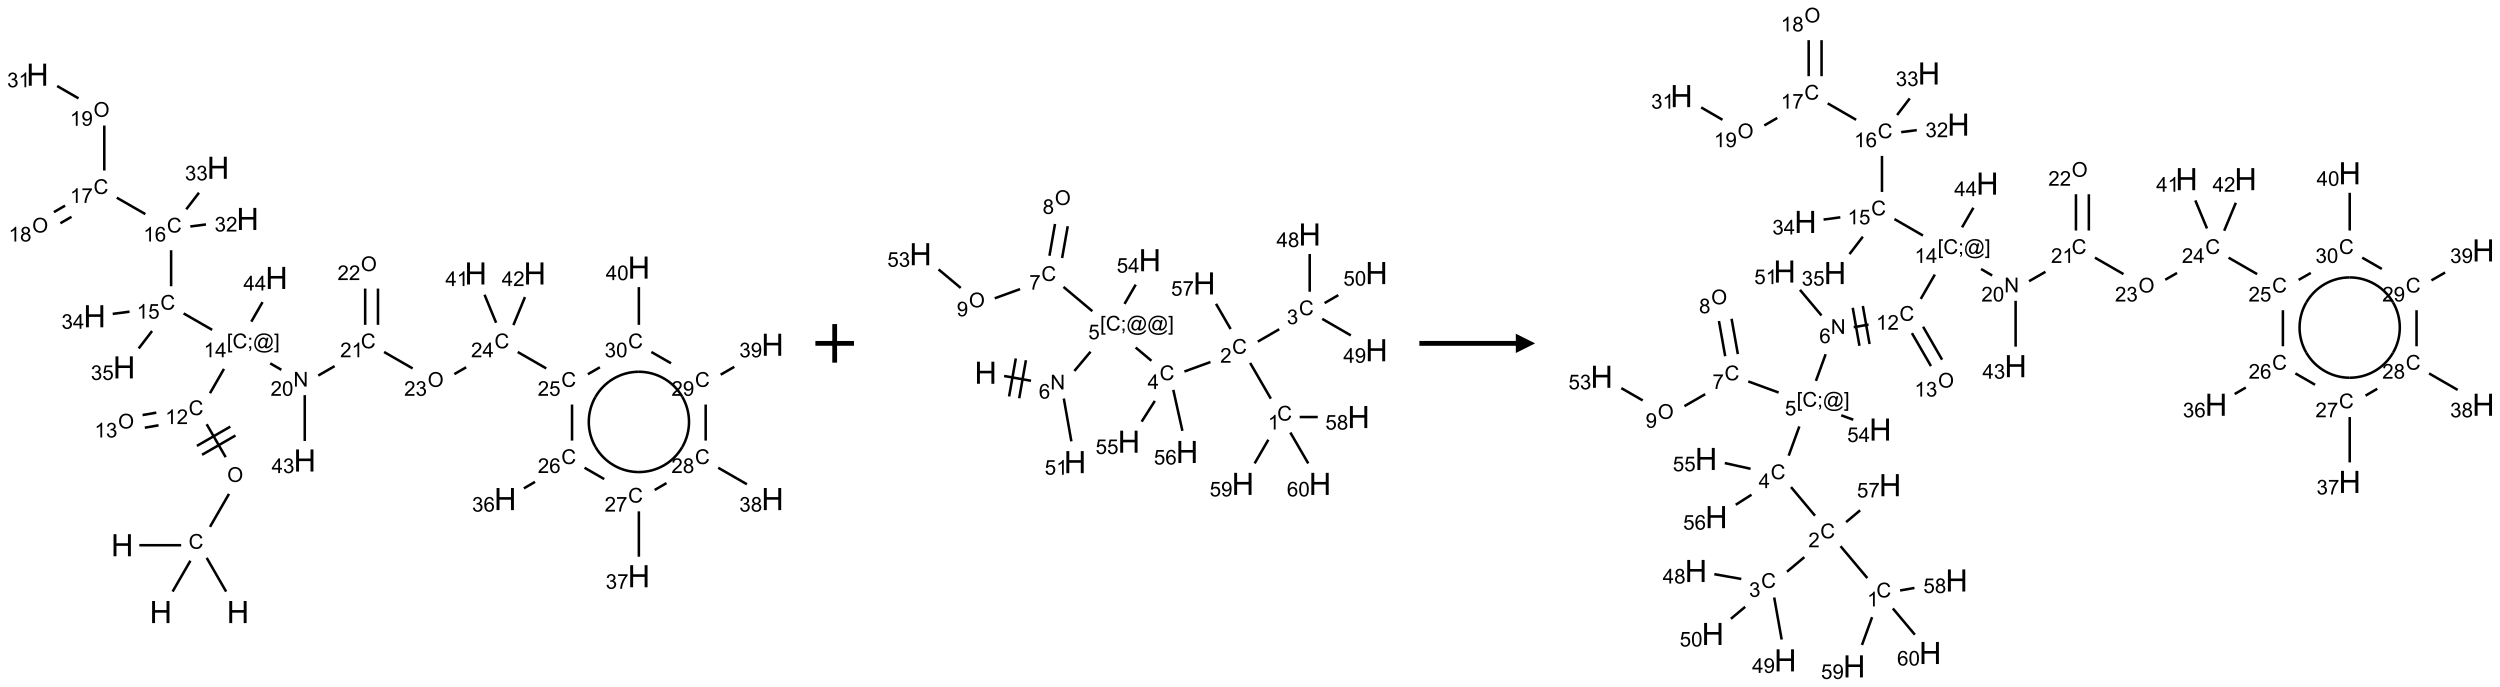 <?xml version="1.0" encoding="UTF-8"?>
<svg xmlns="http://www.w3.org/2000/svg" xmlns:xlink="http://www.w3.org/1999/xlink" width="1296" height="356" viewBox="0 0 1296 356">
<defs>
<g>
<g id="glyph-0-0">
<path d="M 2 0 L 2 -10 L 10 -10 L 10 0 Z M 2.25 -0.25 L 9.75 -0.25 L 9.75 -9.75 L 2.25 -9.75 Z M 2.25 -0.25 "/>
</g>
<g id="glyph-0-1">
<path d="M 1.281 0 L 1.281 -11.453 L 2.797 -11.453 L 2.797 -6.75 L 8.75 -6.75 L 8.75 -11.453 L 10.266 -11.453 L 10.266 0 L 8.75 0 L 8.75 -5.398 L 2.797 -5.398 L 2.797 0 Z M 1.281 0 "/>
</g>
<g id="glyph-1-0">
<path d="M 1.332 0 L 1.332 -6.668 L 6.668 -6.668 L 6.668 0 Z M 1.5 -0.168 L 6.5 -0.168 L 6.5 -6.5 L 1.5 -6.5 Z M 1.5 -0.168 "/>
</g>
<g id="glyph-1-1">
<path d="M 6.27 -2.676 L 7.281 -2.422 C 7.07 -1.594 6.688 -0.961 6.137 -0.523 C 5.586 -0.086 4.914 0.129 4.121 0.129 C 3.297 0.129 2.629 -0.039 2.113 -0.371 C 1.598 -0.707 1.203 -1.191 0.934 -1.828 C 0.664 -2.465 0.531 -3.145 0.531 -3.875 C 0.531 -4.672 0.684 -5.363 0.988 -5.957 C 1.293 -6.547 1.723 -6.996 2.285 -7.305 C 2.844 -7.613 3.461 -7.766 4.137 -7.766 C 4.898 -7.766 5.543 -7.57 6.062 -7.184 C 6.582 -6.793 6.945 -6.246 7.152 -5.543 L 6.156 -5.309 C 5.98 -5.863 5.723 -6.266 5.387 -6.52 C 5.051 -6.773 4.625 -6.902 4.113 -6.902 C 3.527 -6.902 3.039 -6.762 2.645 -6.48 C 2.25 -6.199 1.973 -5.82 1.812 -5.348 C 1.652 -4.871 1.574 -4.383 1.574 -3.879 C 1.574 -3.23 1.668 -2.664 1.855 -2.18 C 2.047 -1.695 2.34 -1.332 2.738 -1.094 C 3.137 -0.855 3.57 -0.734 4.035 -0.734 C 4.602 -0.734 5.082 -0.898 5.473 -1.223 C 5.867 -1.551 6.133 -2.035 6.27 -2.676 Z M 6.27 -2.676 "/>
</g>
<g id="glyph-1-2">
<path d="M 0.516 -3.719 C 0.516 -4.984 0.855 -5.977 1.535 -6.695 C 2.215 -7.414 3.094 -7.77 4.172 -7.77 C 4.875 -7.77 5.512 -7.602 6.078 -7.266 C 6.645 -6.93 7.074 -6.461 7.371 -5.855 C 7.668 -5.254 7.816 -4.57 7.816 -3.809 C 7.816 -3.035 7.66 -2.34 7.348 -1.73 C 7.035 -1.117 6.594 -0.656 6.02 -0.34 C 5.449 -0.027 4.828 0.129 4.168 0.129 C 3.449 0.129 2.805 -0.043 2.238 -0.391 C 1.672 -0.738 1.246 -1.211 0.953 -1.812 C 0.66 -2.414 0.516 -3.047 0.516 -3.719 Z M 1.559 -3.703 C 1.559 -2.781 1.805 -2.059 2.301 -1.527 C 2.793 -1 3.414 -0.734 4.16 -0.734 C 4.922 -0.734 5.547 -1 6.039 -1.535 C 6.531 -2.07 6.777 -2.828 6.777 -3.812 C 6.777 -4.434 6.672 -4.977 6.461 -5.441 C 6.25 -5.902 5.945 -6.262 5.539 -6.52 C 5.133 -6.773 4.68 -6.902 4.176 -6.902 C 3.461 -6.902 2.848 -6.656 2.332 -6.164 C 1.816 -5.672 1.559 -4.852 1.559 -3.703 Z M 1.559 -3.703 "/>
</g>
<g id="glyph-1-3">
<path d="M 3.973 0 L 3.035 0 L 3.035 -5.973 C 2.809 -5.758 2.516 -5.543 2.148 -5.328 C 1.781 -5.113 1.453 -4.953 1.16 -4.844 L 1.16 -5.75 C 1.684 -5.996 2.145 -6.297 2.535 -6.645 C 2.93 -6.996 3.207 -7.336 3.371 -7.668 L 3.973 -7.668 Z M 3.973 0 "/>
</g>
<g id="glyph-1-4">
<path d="M 5.371 -0.902 L 5.371 0 L 0.324 0 C 0.316 -0.227 0.352 -0.441 0.434 -0.652 C 0.562 -0.996 0.766 -1.332 1.051 -1.668 C 1.332 -2 1.742 -2.387 2.277 -2.824 C 3.105 -3.504 3.668 -4.043 3.957 -4.441 C 4.25 -4.84 4.395 -5.215 4.395 -5.566 C 4.395 -5.938 4.262 -6.254 3.996 -6.508 C 3.73 -6.762 3.387 -6.891 2.957 -6.891 C 2.508 -6.891 2.145 -6.754 1.875 -6.484 C 1.605 -6.215 1.469 -5.84 1.465 -5.359 L 0.5 -5.457 C 0.566 -6.176 0.812 -6.727 1.246 -7.102 C 1.676 -7.477 2.254 -7.668 2.98 -7.668 C 3.711 -7.668 4.293 -7.465 4.719 -7.059 C 5.145 -6.652 5.359 -6.148 5.359 -5.547 C 5.359 -5.242 5.297 -4.941 5.172 -4.645 C 5.047 -4.352 4.84 -4.039 4.551 -3.715 C 4.262 -3.387 3.777 -2.938 3.105 -2.371 C 2.543 -1.898 2.18 -1.578 2.02 -1.41 C 1.859 -1.242 1.73 -1.07 1.625 -0.902 Z M 5.371 -0.902 "/>
</g>
<g id="glyph-1-5">
<path d="M 0.449 -2.016 L 1.387 -2.141 C 1.492 -1.609 1.676 -1.227 1.934 -0.992 C 2.191 -0.758 2.508 -0.641 2.879 -0.641 C 3.32 -0.641 3.695 -0.793 3.996 -1.098 C 4.301 -1.402 4.453 -1.781 4.453 -2.234 C 4.453 -2.664 4.312 -3.02 4.031 -3.301 C 3.75 -3.578 3.391 -3.719 2.957 -3.719 C 2.781 -3.719 2.562 -3.684 2.297 -3.613 L 2.402 -4.438 C 2.465 -4.43 2.516 -4.426 2.551 -4.426 C 2.949 -4.426 3.312 -4.531 3.629 -4.738 C 3.949 -4.949 4.109 -5.27 4.109 -5.703 C 4.109 -6.047 3.992 -6.332 3.762 -6.559 C 3.527 -6.785 3.227 -6.895 2.859 -6.895 C 2.496 -6.895 2.191 -6.781 1.949 -6.551 C 1.707 -6.324 1.547 -5.98 1.48 -5.52 L 0.543 -5.688 C 0.656 -6.316 0.918 -6.805 1.324 -7.148 C 1.73 -7.492 2.234 -7.668 2.84 -7.668 C 3.254 -7.668 3.641 -7.578 3.988 -7.398 C 4.34 -7.219 4.609 -6.977 4.793 -6.668 C 4.98 -6.359 5.074 -6.031 5.074 -5.684 C 5.074 -5.352 4.984 -5.051 4.809 -4.781 C 4.629 -4.512 4.367 -4.297 4.02 -4.137 C 4.473 -4.031 4.824 -3.816 5.074 -3.488 C 5.324 -3.16 5.449 -2.75 5.449 -2.254 C 5.449 -1.59 5.203 -1.023 4.719 -0.559 C 4.234 -0.098 3.617 0.137 2.875 0.137 C 2.203 0.137 1.648 -0.062 1.207 -0.465 C 0.762 -0.863 0.512 -1.379 0.449 -2.016 Z M 0.449 -2.016 "/>
</g>
<g id="glyph-1-6">
<path d="M 0.723 2.121 L 0.723 -7.637 L 2.793 -7.637 L 2.793 -6.859 L 1.66 -6.859 L 1.66 1.344 L 2.793 1.344 L 2.793 2.121 Z M 0.723 2.121 "/>
</g>
<g id="glyph-1-7">
<path d="M 0.949 -4.465 L 0.949 -5.531 L 2.016 -5.531 L 2.016 -4.465 Z M 0.949 0 L 0.949 -1.066 L 2.016 -1.066 L 2.016 0 C 2.016 0.391 1.945 0.711 1.809 0.949 C 1.668 1.191 1.449 1.379 1.145 1.512 L 0.887 1.109 C 1.082 1.023 1.23 0.895 1.324 0.727 C 1.418 0.559 1.469 0.316 1.48 0 Z M 0.949 0 "/>
</g>
<g id="glyph-1-8">
<path d="M 6.047 -0.848 C 5.82 -0.59 5.57 -0.379 5.289 -0.223 C 5.008 -0.062 4.73 0.016 4.449 0.016 C 4.141 0.016 3.84 -0.074 3.547 -0.254 C 3.254 -0.434 3.02 -0.715 2.836 -1.09 C 2.652 -1.465 2.562 -1.875 2.562 -2.324 C 2.562 -2.875 2.703 -3.43 2.988 -3.98 C 3.27 -4.535 3.621 -4.953 4.043 -5.23 C 4.461 -5.508 4.871 -5.645 5.266 -5.645 C 5.566 -5.645 5.855 -5.566 6.129 -5.41 C 6.402 -5.25 6.641 -5.012 6.84 -4.688 L 7.016 -5.496 L 7.949 -5.496 L 7.199 -2 C 7.094 -1.516 7.043 -1.246 7.043 -1.191 C 7.043 -1.098 7.078 -1.02 7.148 -0.949 C 7.219 -0.883 7.305 -0.848 7.406 -0.848 C 7.59 -0.848 7.832 -0.953 8.129 -1.168 C 8.527 -1.445 8.84 -1.816 9.07 -2.285 C 9.301 -2.75 9.418 -3.234 9.418 -3.73 C 9.418 -4.309 9.27 -4.852 8.973 -5.355 C 8.676 -5.859 8.23 -6.262 7.645 -6.562 C 7.055 -6.863 6.406 -7.016 5.691 -7.016 C 4.879 -7.016 4.137 -6.824 3.465 -6.445 C 2.793 -6.066 2.273 -5.52 1.902 -4.809 C 1.535 -4.098 1.348 -3.34 1.348 -2.527 C 1.348 -1.676 1.535 -0.941 1.902 -0.328 C 2.273 0.285 2.809 0.742 3.508 1.035 C 4.207 1.328 4.984 1.473 5.832 1.473 C 6.742 1.473 7.504 1.32 8.121 1.016 C 8.734 0.711 9.195 0.34 9.5 -0.098 L 10.441 -0.098 C 10.266 0.266 9.961 0.637 9.531 1.016 C 9.102 1.395 8.59 1.695 7.996 1.914 C 7.402 2.133 6.688 2.246 5.848 2.246 C 5.078 2.246 4.367 2.145 3.715 1.949 C 3.066 1.75 2.512 1.453 2.051 1.055 C 1.594 0.656 1.25 0.199 1.016 -0.316 C 0.723 -0.973 0.578 -1.684 0.578 -2.441 C 0.578 -3.289 0.75 -4.098 1.098 -4.863 C 1.523 -5.805 2.125 -6.527 2.902 -7.027 C 3.684 -7.527 4.629 -7.777 5.738 -7.777 C 6.602 -7.777 7.375 -7.602 8.059 -7.246 C 8.746 -6.895 9.285 -6.371 9.684 -5.672 C 10.02 -5.07 10.188 -4.418 10.188 -3.715 C 10.188 -2.707 9.832 -1.812 9.125 -1.031 C 8.492 -0.328 7.801 0.02 7.051 0.02 C 6.812 0.02 6.617 -0.016 6.473 -0.09 C 6.324 -0.16 6.215 -0.266 6.145 -0.402 C 6.102 -0.488 6.066 -0.637 6.047 -0.848 Z M 3.527 -2.262 C 3.527 -1.785 3.641 -1.414 3.863 -1.152 C 4.09 -0.887 4.348 -0.754 4.641 -0.754 C 4.836 -0.754 5.039 -0.812 5.254 -0.93 C 5.469 -1.047 5.676 -1.219 5.871 -1.449 C 6.066 -1.676 6.23 -1.969 6.355 -2.32 C 6.48 -2.672 6.543 -3.027 6.543 -3.379 C 6.543 -3.852 6.426 -4.219 6.191 -4.48 C 5.957 -4.738 5.672 -4.871 5.332 -4.871 C 5.109 -4.871 4.902 -4.812 4.707 -4.699 C 4.512 -4.586 4.32 -4.406 4.137 -4.156 C 3.953 -3.906 3.805 -3.602 3.691 -3.246 C 3.582 -2.887 3.527 -2.559 3.527 -2.262 Z M 3.527 -2.262 "/>
</g>
<g id="glyph-1-9">
<path d="M 2.27 2.121 L 0.203 2.121 L 0.203 1.344 L 1.332 1.344 L 1.332 -6.859 L 0.203 -6.859 L 0.203 -7.637 L 2.27 -7.637 Z M 2.27 2.121 "/>
</g>
<g id="glyph-1-10">
<path d="M 3.449 0 L 3.449 -1.828 L 0.137 -1.828 L 0.137 -2.688 L 3.621 -7.637 L 4.387 -7.637 L 4.387 -2.688 L 5.418 -2.688 L 5.418 -1.828 L 4.387 -1.828 L 4.387 0 Z M 3.449 -2.688 L 3.449 -6.129 L 1.059 -2.688 Z M 3.449 -2.688 "/>
</g>
<g id="glyph-1-11">
<path d="M 0.441 -2 L 1.426 -2.082 C 1.5 -1.605 1.668 -1.242 1.934 -1.004 C 2.199 -0.762 2.52 -0.641 2.895 -0.641 C 3.348 -0.641 3.73 -0.812 4.043 -1.152 C 4.355 -1.492 4.512 -1.941 4.512 -2.504 C 4.512 -3.039 4.359 -3.461 4.059 -3.77 C 3.758 -4.078 3.367 -4.234 2.879 -4.234 C 2.578 -4.234 2.305 -4.164 2.062 -4.027 C 1.82 -3.891 1.629 -3.715 1.488 -3.496 L 0.609 -3.609 L 1.348 -7.531 L 5.145 -7.531 L 5.145 -6.637 L 2.098 -6.637 L 1.688 -4.582 C 2.145 -4.902 2.625 -5.062 3.129 -5.062 C 3.797 -5.062 4.359 -4.832 4.816 -4.371 C 5.277 -3.91 5.504 -3.312 5.504 -2.59 C 5.504 -1.898 5.305 -1.301 4.902 -0.797 C 4.41 -0.18 3.742 0.129 2.895 0.129 C 2.199 0.129 1.633 -0.062 1.195 -0.453 C 0.758 -0.844 0.504 -1.359 0.441 -2 Z M 0.441 -2 "/>
</g>
<g id="glyph-1-12">
<path d="M 5.309 -5.766 L 4.375 -5.691 C 4.293 -6.059 4.172 -6.328 4.02 -6.496 C 3.766 -6.762 3.453 -6.895 3.082 -6.895 C 2.785 -6.895 2.523 -6.812 2.297 -6.645 C 2 -6.43 1.77 -6.117 1.598 -5.703 C 1.43 -5.289 1.34 -4.703 1.332 -3.938 C 1.559 -4.281 1.836 -4.535 2.16 -4.703 C 2.488 -4.871 2.828 -4.953 3.188 -4.953 C 3.812 -4.953 4.344 -4.723 4.785 -4.262 C 5.223 -3.801 5.441 -3.207 5.441 -2.48 C 5.441 -2 5.34 -1.555 5.133 -1.145 C 4.926 -0.73 4.641 -0.418 4.281 -0.199 C 3.922 0.02 3.512 0.129 3.051 0.129 C 2.27 0.129 1.633 -0.156 1.141 -0.73 C 0.648 -1.305 0.402 -2.254 0.402 -3.574 C 0.402 -5.051 0.672 -6.121 1.219 -6.793 C 1.695 -7.375 2.336 -7.668 3.141 -7.668 C 3.742 -7.668 4.234 -7.5 4.617 -7.16 C 5 -6.824 5.23 -6.359 5.309 -5.766 Z M 1.48 -2.473 C 1.48 -2.152 1.547 -1.844 1.684 -1.547 C 1.82 -1.25 2.016 -1.027 2.262 -0.871 C 2.508 -0.719 2.766 -0.641 3.035 -0.641 C 3.434 -0.641 3.773 -0.801 4.059 -1.121 C 4.344 -1.441 4.484 -1.875 4.484 -2.422 C 4.484 -2.949 4.344 -3.367 4.062 -3.668 C 3.781 -3.973 3.426 -4.125 3 -4.125 C 2.578 -4.125 2.219 -3.973 1.922 -3.668 C 1.625 -3.363 1.48 -2.969 1.48 -2.473 Z M 1.48 -2.473 "/>
</g>
<g id="glyph-1-13">
<path d="M 0.504 -6.637 L 0.504 -7.535 L 5.449 -7.535 L 5.449 -6.809 C 4.961 -6.289 4.48 -5.602 4.004 -4.746 C 3.527 -3.887 3.156 -3.004 2.895 -2.098 C 2.707 -1.461 2.59 -0.762 2.535 0 L 1.574 0 C 1.582 -0.602 1.703 -1.328 1.926 -2.176 C 2.152 -3.027 2.477 -3.848 2.898 -4.637 C 3.32 -5.426 3.77 -6.094 4.246 -6.637 Z M 0.504 -6.637 "/>
</g>
<g id="glyph-1-14">
<path d="M 1.887 -4.141 C 1.496 -4.281 1.207 -4.484 1.02 -4.75 C 0.832 -5.016 0.738 -5.328 0.738 -5.699 C 0.738 -6.254 0.938 -6.719 1.34 -7.098 C 1.738 -7.477 2.27 -7.668 2.934 -7.668 C 3.598 -7.668 4.137 -7.473 4.543 -7.086 C 4.949 -6.699 5.152 -6.227 5.152 -5.672 C 5.152 -5.316 5.059 -5.008 4.871 -4.746 C 4.688 -4.484 4.406 -4.281 4.027 -4.141 C 4.496 -3.988 4.852 -3.742 5.098 -3.402 C 5.34 -3.062 5.465 -2.656 5.465 -2.184 C 5.465 -1.531 5.234 -0.98 4.77 -0.535 C 4.309 -0.09 3.703 0.129 2.949 0.129 C 2.195 0.129 1.586 -0.094 1.125 -0.539 C 0.664 -0.984 0.434 -1.543 0.434 -2.207 C 0.434 -2.703 0.559 -3.121 0.809 -3.457 C 1.062 -3.793 1.422 -4.02 1.887 -4.141 Z M 1.699 -5.73 C 1.699 -5.367 1.812 -5.074 2.047 -4.844 C 2.281 -4.613 2.582 -4.5 2.953 -4.5 C 3.312 -4.5 3.609 -4.613 3.84 -4.84 C 4.07 -5.066 4.188 -5.348 4.188 -5.676 C 4.188 -6.02 4.07 -6.309 3.832 -6.543 C 3.594 -6.777 3.297 -6.895 2.941 -6.895 C 2.586 -6.895 2.289 -6.781 2.051 -6.551 C 1.816 -6.324 1.699 -6.047 1.699 -5.73 Z M 1.395 -2.203 C 1.395 -1.938 1.461 -1.676 1.586 -1.426 C 1.711 -1.176 1.902 -0.984 2.152 -0.848 C 2.402 -0.711 2.672 -0.641 2.957 -0.641 C 3.406 -0.641 3.777 -0.785 4.066 -1.074 C 4.359 -1.363 4.504 -1.727 4.504 -2.172 C 4.504 -2.625 4.355 -2.996 4.055 -3.293 C 3.754 -3.586 3.379 -3.734 2.926 -3.734 C 2.484 -3.734 2.121 -3.59 1.832 -3.297 C 1.543 -3.004 1.395 -2.641 1.395 -2.203 Z M 1.395 -2.203 "/>
</g>
<g id="glyph-1-15">
<path d="M 0.582 -1.766 L 1.484 -1.848 C 1.562 -1.426 1.707 -1.117 1.922 -0.926 C 2.137 -0.734 2.414 -0.641 2.75 -0.641 C 3.039 -0.641 3.289 -0.707 3.508 -0.84 C 3.727 -0.973 3.902 -1.148 4.043 -1.367 C 4.18 -1.586 4.297 -1.887 4.391 -2.262 C 4.484 -2.637 4.531 -3.016 4.531 -3.406 C 4.531 -3.449 4.531 -3.512 4.527 -3.594 C 4.34 -3.297 4.082 -3.055 3.758 -2.867 C 3.434 -2.68 3.082 -2.59 2.703 -2.59 C 2.07 -2.59 1.535 -2.816 1.098 -3.277 C 0.66 -3.734 0.441 -4.34 0.441 -5.09 C 0.441 -5.863 0.672 -6.484 1.129 -6.957 C 1.586 -7.43 2.156 -7.668 2.844 -7.668 C 3.34 -7.668 3.793 -7.531 4.207 -7.266 C 4.617 -7 4.93 -6.617 5.145 -6.121 C 5.355 -5.629 5.465 -4.91 5.465 -3.973 C 5.465 -2.996 5.359 -2.223 5.145 -1.645 C 4.934 -1.066 4.617 -0.625 4.199 -0.324 C 3.781 -0.02 3.293 0.129 2.73 0.129 C 2.133 0.129 1.645 -0.035 1.266 -0.367 C 0.887 -0.699 0.66 -1.164 0.582 -1.766 Z M 4.422 -5.137 C 4.422 -5.676 4.277 -6.102 3.992 -6.418 C 3.707 -6.734 3.359 -6.891 2.957 -6.891 C 2.543 -6.891 2.18 -6.719 1.871 -6.379 C 1.562 -6.039 1.406 -5.598 1.406 -5.059 C 1.406 -4.57 1.555 -4.176 1.848 -3.871 C 2.141 -3.566 2.5 -3.418 2.934 -3.418 C 3.367 -3.418 3.723 -3.57 4.004 -3.871 C 4.281 -4.176 4.422 -4.598 4.422 -5.137 Z M 4.422 -5.137 "/>
</g>
<g id="glyph-1-16">
<path d="M 0.812 0 L 0.812 -7.637 L 1.848 -7.637 L 5.859 -1.641 L 5.859 -7.637 L 6.828 -7.637 L 6.828 0 L 5.793 0 L 1.781 -6 L 1.781 0 Z M 0.812 0 "/>
</g>
<g id="glyph-1-17">
<path d="M 0.441 -3.766 C 0.441 -4.668 0.535 -5.395 0.723 -5.945 C 0.906 -6.496 1.184 -6.922 1.551 -7.219 C 1.918 -7.516 2.375 -7.668 2.934 -7.668 C 3.344 -7.668 3.703 -7.586 4.012 -7.418 C 4.32 -7.254 4.574 -7.016 4.777 -6.707 C 4.977 -6.395 5.137 -6.016 5.25 -5.57 C 5.363 -5.125 5.422 -4.523 5.422 -3.766 C 5.422 -2.871 5.328 -2.148 5.145 -1.598 C 4.961 -1.047 4.688 -0.621 4.32 -0.32 C 3.953 -0.02 3.492 0.129 2.934 0.129 C 2.195 0.129 1.617 -0.133 1.199 -0.66 C 0.695 -1.297 0.441 -2.332 0.441 -3.766 Z M 1.406 -3.766 C 1.406 -2.512 1.555 -1.68 1.848 -1.262 C 2.141 -0.848 2.5 -0.641 2.934 -0.641 C 3.363 -0.641 3.727 -0.848 4.02 -1.266 C 4.312 -1.684 4.457 -2.516 4.457 -3.766 C 4.457 -5.023 4.312 -5.859 4.02 -6.27 C 3.727 -6.684 3.359 -6.891 2.922 -6.891 C 2.492 -6.891 2.148 -6.707 1.891 -6.344 C 1.566 -5.879 1.406 -5.02 1.406 -3.766 Z M 1.406 -3.766 "/>
</g>
</g>
</defs>
<path fill="none" stroke-width="0.033" stroke-linecap="butt" stroke-linejoin="miter" stroke="rgb(0%, 0%, 0%)" stroke-opacity="1" stroke-miterlimit="10" d="M 1.32 6.098 L 1.862 6.098 " transform="matrix(40, 0, 0, 40, 19.426, 38.719)"/>
<path fill="none" stroke-width="0.033" stroke-linecap="butt" stroke-linejoin="miter" stroke="rgb(0%, 0%, 0%)" stroke-opacity="1" stroke-miterlimit="10" d="M 2.193 6.262 L 2.445 6.699 " transform="matrix(40, 0, 0, 40, 19.426, 38.719)"/>
<path fill="none" stroke-width="0.033" stroke-linecap="butt" stroke-linejoin="miter" stroke="rgb(0%, 0%, 0%)" stroke-opacity="1" stroke-miterlimit="10" d="M 1.982 6.299 L 1.751 6.699 " transform="matrix(40, 0, 0, 40, 19.426, 38.719)"/>
<path fill="none" stroke-width="0.033" stroke-linecap="butt" stroke-linejoin="miter" stroke="rgb(0%, 0%, 0%)" stroke-opacity="1" stroke-miterlimit="10" d="M 2.236 5.86 L 2.482 5.433 " transform="matrix(40, 0, 0, 40, 19.426, 38.719)"/>
<path fill="none" stroke-width="0.033" stroke-linecap="butt" stroke-linejoin="miter" stroke="rgb(0%, 0%, 0%)" stroke-opacity="1" stroke-miterlimit="10" d="M 2.439 4.957 L 2.193 4.53 " transform="matrix(40, 0, 0, 40, 19.426, 38.719)"/>
<path fill="none" stroke-width="0.033" stroke-linecap="butt" stroke-linejoin="miter" stroke="rgb(0%, 0%, 0%)" stroke-opacity="1" stroke-miterlimit="10" d="M 2.499 4.561 L 2.066 4.811 " transform="matrix(40, 0, 0, 40, 19.426, 38.719)"/>
<path fill="none" stroke-width="0.033" stroke-linecap="butt" stroke-linejoin="miter" stroke="rgb(0%, 0%, 0%)" stroke-opacity="1" stroke-miterlimit="10" d="M 2.566 4.676 L 2.133 4.926 " transform="matrix(40, 0, 0, 40, 19.426, 38.719)"/>
<path fill="none" stroke-width="0.033" stroke-linecap="butt" stroke-linejoin="miter" stroke="rgb(0%, 0%, 0%)" stroke-opacity="1" stroke-miterlimit="10" d="M 1.54 4.38 L 1.362 4.411 " transform="matrix(40, 0, 0, 40, 19.426, 38.719)"/>
<path fill="none" stroke-width="0.033" stroke-linecap="butt" stroke-linejoin="miter" stroke="rgb(0%, 0%, 0%)" stroke-opacity="1" stroke-miterlimit="10" d="M 1.569 4.544 L 1.391 4.575 " transform="matrix(40, 0, 0, 40, 19.426, 38.719)"/>
<path fill="none" stroke-width="0.033" stroke-linecap="butt" stroke-linejoin="miter" stroke="rgb(0%, 0%, 0%)" stroke-opacity="1" stroke-miterlimit="10" d="M 2.236 4.128 L 2.417 3.813 " transform="matrix(40, 0, 0, 40, 19.426, 38.719)"/>
<path fill="none" stroke-width="0.033" stroke-linecap="butt" stroke-linejoin="miter" stroke="rgb(0%, 0%, 0%)" stroke-opacity="1" stroke-miterlimit="10" d="M 2.264 3.307 L 1.894 3.094 " transform="matrix(40, 0, 0, 40, 19.426, 38.719)"/>
<path fill="none" stroke-width="0.033" stroke-linecap="butt" stroke-linejoin="miter" stroke="rgb(0%, 0%, 0%)" stroke-opacity="1" stroke-miterlimit="10" d="M 1.732 2.742 L 1.732 2.275 " transform="matrix(40, 0, 0, 40, 19.426, 38.719)"/>
<path fill="none" stroke-width="0.033" stroke-linecap="butt" stroke-linejoin="miter" stroke="rgb(0%, 0%, 0%)" stroke-opacity="1" stroke-miterlimit="10" d="M 1.398 1.807 L 1.028 1.594 " transform="matrix(40, 0, 0, 40, 19.426, 38.719)"/>
<path fill="none" stroke-width="0.033" stroke-linecap="butt" stroke-linejoin="miter" stroke="rgb(0%, 0%, 0%)" stroke-opacity="1" stroke-miterlimit="10" d="M 0.358 1.697 L 0.213 1.781 " transform="matrix(40, 0, 0, 40, 19.426, 38.719)"/>
<path fill="none" stroke-width="0.033" stroke-linecap="butt" stroke-linejoin="miter" stroke="rgb(0%, 0%, 0%)" stroke-opacity="1" stroke-miterlimit="10" d="M 0.441 1.842 L 0.297 1.925 " transform="matrix(40, 0, 0, 40, 19.426, 38.719)"/>
<path fill="none" stroke-width="0.033" stroke-linecap="butt" stroke-linejoin="miter" stroke="rgb(0%, 0%, 0%)" stroke-opacity="1" stroke-miterlimit="10" d="M 0.866 1.242 L 0.866 0.659 " transform="matrix(40, 0, 0, 40, 19.426, 38.719)"/>
<path fill="none" stroke-width="0.033" stroke-linecap="butt" stroke-linejoin="miter" stroke="rgb(0%, 0%, 0%)" stroke-opacity="1" stroke-miterlimit="10" d="M 0.532 0.307 L 0.255 0.147 " transform="matrix(40, 0, 0, 40, 19.426, 38.719)"/>
<path fill="none" stroke-width="0.033" stroke-linecap="butt" stroke-linejoin="miter" stroke="rgb(0%, 0%, 0%)" stroke-opacity="1" stroke-miterlimit="10" d="M 1.981 1.967 L 2.184 1.941 " transform="matrix(40, 0, 0, 40, 19.426, 38.719)"/>
<path fill="none" stroke-width="0.033" stroke-linecap="butt" stroke-linejoin="miter" stroke="rgb(0%, 0%, 0%)" stroke-opacity="1" stroke-miterlimit="10" d="M 1.928 1.745 L 2.093 1.53 " transform="matrix(40, 0, 0, 40, 19.426, 38.719)"/>
<path fill="none" stroke-width="0.033" stroke-linecap="butt" stroke-linejoin="miter" stroke="rgb(0%, 0%, 0%)" stroke-opacity="1" stroke-miterlimit="10" d="M 1.193 3.071 L 0.975 3.1 " transform="matrix(40, 0, 0, 40, 19.426, 38.719)"/>
<path fill="none" stroke-width="0.033" stroke-linecap="butt" stroke-linejoin="miter" stroke="rgb(0%, 0%, 0%)" stroke-opacity="1" stroke-miterlimit="10" d="M 1.485 3.322 L 1.312 3.548 " transform="matrix(40, 0, 0, 40, 19.426, 38.719)"/>
<path fill="none" stroke-width="0.033" stroke-linecap="butt" stroke-linejoin="miter" stroke="rgb(0%, 0%, 0%)" stroke-opacity="1" stroke-miterlimit="10" d="M 3.016 3.741 L 3.161 3.825 " transform="matrix(40, 0, 0, 40, 19.426, 38.719)"/>
<path fill="none" stroke-width="0.033" stroke-linecap="butt" stroke-linejoin="miter" stroke="rgb(0%, 0%, 0%)" stroke-opacity="1" stroke-miterlimit="10" d="M 3.639 3.899 L 3.851 3.777 " transform="matrix(40, 0, 0, 40, 19.426, 38.719)"/>
<path fill="none" stroke-width="0.033" stroke-linecap="butt" stroke-linejoin="miter" stroke="rgb(0%, 0%, 0%)" stroke-opacity="1" stroke-miterlimit="10" d="M 4.413 3.242 L 4.413 2.772 " transform="matrix(40, 0, 0, 40, 19.426, 38.719)"/>
<path fill="none" stroke-width="0.033" stroke-linecap="butt" stroke-linejoin="miter" stroke="rgb(0%, 0%, 0%)" stroke-opacity="1" stroke-miterlimit="10" d="M 4.247 3.242 L 4.247 2.772 " transform="matrix(40, 0, 0, 40, 19.426, 38.719)"/>
<path fill="none" stroke-width="0.033" stroke-linecap="butt" stroke-linejoin="miter" stroke="rgb(0%, 0%, 0%)" stroke-opacity="1" stroke-miterlimit="10" d="M 4.492 3.594 L 4.862 3.807 " transform="matrix(40, 0, 0, 40, 19.426, 38.719)"/>
<path fill="none" stroke-width="0.033" stroke-linecap="butt" stroke-linejoin="miter" stroke="rgb(0%, 0%, 0%)" stroke-opacity="1" stroke-miterlimit="10" d="M 5.403 3.88 L 5.556 3.792 " transform="matrix(40, 0, 0, 40, 19.426, 38.719)"/>
<path fill="none" stroke-width="0.033" stroke-linecap="butt" stroke-linejoin="miter" stroke="rgb(0%, 0%, 0%)" stroke-opacity="1" stroke-miterlimit="10" d="M 6.224 3.594 L 6.594 3.807 " transform="matrix(40, 0, 0, 40, 19.426, 38.719)"/>
<path fill="none" stroke-width="0.033" stroke-linecap="butt" stroke-linejoin="miter" stroke="rgb(0%, 0%, 0%)" stroke-opacity="1" stroke-miterlimit="10" d="M 6.928 4.275 L 6.928 4.742 " transform="matrix(40, 0, 0, 40, 19.426, 38.719)"/>
<path fill="none" stroke-width="0.033" stroke-linecap="butt" stroke-linejoin="miter" stroke="rgb(0%, 0%, 0%)" stroke-opacity="1" stroke-miterlimit="10" d="M 6.448 5.277 L 6.304 5.361 " transform="matrix(40, 0, 0, 40, 19.426, 38.719)"/>
<path fill="none" stroke-width="0.033" stroke-linecap="butt" stroke-linejoin="miter" stroke="rgb(0%, 0%, 0%)" stroke-opacity="1" stroke-miterlimit="10" d="M 7.09 5.094 L 7.345 5.241 " transform="matrix(40, 0, 0, 40, 19.426, 38.719)"/>
<path fill="none" stroke-width="0.033" stroke-linecap="butt" stroke-linejoin="miter" stroke="rgb(0%, 0%, 0%)" stroke-opacity="1" stroke-miterlimit="10" d="M 7.794 5.659 L 7.794 6.247 " transform="matrix(40, 0, 0, 40, 19.426, 38.719)"/>
<path fill="none" stroke-width="0.033" stroke-linecap="butt" stroke-linejoin="miter" stroke="rgb(0%, 0%, 0%)" stroke-opacity="1" stroke-miterlimit="10" d="M 7.999 5.382 L 8.152 5.293 " transform="matrix(40, 0, 0, 40, 19.426, 38.719)"/>
<path fill="none" stroke-width="0.033" stroke-linecap="butt" stroke-linejoin="miter" stroke="rgb(0%, 0%, 0%)" stroke-opacity="1" stroke-miterlimit="10" d="M 8.822 5.094 L 9.194 5.308 " transform="matrix(40, 0, 0, 40, 19.426, 38.719)"/>
<path fill="none" stroke-width="0.033" stroke-linecap="butt" stroke-linejoin="miter" stroke="rgb(0%, 0%, 0%)" stroke-opacity="1" stroke-miterlimit="10" d="M 8.66 4.742 L 8.66 4.275 " transform="matrix(40, 0, 0, 40, 19.426, 38.719)"/>
<path fill="none" stroke-width="0.033" stroke-linecap="butt" stroke-linejoin="miter" stroke="rgb(0%, 0%, 0%)" stroke-opacity="1" stroke-miterlimit="10" d="M 8.854 3.888 L 9.031 3.786 " transform="matrix(40, 0, 0, 40, 19.426, 38.719)"/>
<path fill="none" stroke-width="0.033" stroke-linecap="butt" stroke-linejoin="miter" stroke="rgb(0%, 0%, 0%)" stroke-opacity="1" stroke-miterlimit="10" d="M 8.211 3.74 L 7.956 3.594 " transform="matrix(40, 0, 0, 40, 19.426, 38.719)"/>
<path fill="none" stroke-width="0.033" stroke-linecap="butt" stroke-linejoin="miter" stroke="rgb(0%, 0%, 0%)" stroke-opacity="1" stroke-miterlimit="10" d="M 7.289 3.792 L 7.133 3.882 " transform="matrix(40, 0, 0, 40, 19.426, 38.719)"/>
<path fill="none" stroke-width="0.033" stroke-linecap="butt" stroke-linejoin="miter" stroke="rgb(0%, 0%, 0%)" stroke-opacity="1" stroke-miterlimit="10" d="M 7.794 3.242 L 7.794 2.753 " transform="matrix(40, 0, 0, 40, 19.426, 38.719)"/>
<path fill="none" stroke-width="0.033" stroke-linecap="butt" stroke-linejoin="miter" stroke="rgb(0%, 0%, 0%)" stroke-opacity="1" stroke-miterlimit="10" d="M 5.944 3.215 L 5.794 2.852 " transform="matrix(40, 0, 0, 40, 19.426, 38.719)"/>
<path fill="none" stroke-width="0.033" stroke-linecap="butt" stroke-linejoin="miter" stroke="rgb(0%, 0%, 0%)" stroke-opacity="1" stroke-miterlimit="10" d="M 6.168 3.245 L 6.318 2.882 " transform="matrix(40, 0, 0, 40, 19.426, 38.719)"/>
<path fill="none" stroke-width="0.033" stroke-linecap="butt" stroke-linejoin="miter" stroke="rgb(0%, 0%, 0%)" stroke-opacity="1" stroke-miterlimit="10" d="M 3.464 4.153 L 3.464 4.747 " transform="matrix(40, 0, 0, 40, 19.426, 38.719)"/>
<path fill="none" stroke-width="0.033" stroke-linecap="butt" stroke-linejoin="miter" stroke="rgb(0%, 0%, 0%)" stroke-opacity="1" stroke-miterlimit="10" d="M 2.771 3.201 L 2.917 2.947 " transform="matrix(40, 0, 0, 40, 19.426, 38.719)"/>
<path fill="none" stroke-width="0.033" stroke-linecap="butt" stroke-linejoin="miter" stroke="rgb(0%, 0%, 0%)" stroke-opacity="1" stroke-miterlimit="10" d="M 7.232 4.825 C 7.116 4.624 7.116 4.376 7.232 4.175 " transform="matrix(40, 0, 0, 40, 19.426, 38.719)"/>
<path fill="none" stroke-width="0.033" stroke-linecap="butt" stroke-linejoin="miter" stroke="rgb(0%, 0%, 0%)" stroke-opacity="1" stroke-miterlimit="10" d="M 7.794 5.15 C 7.562 5.15 7.348 5.026 7.232 4.825 " transform="matrix(40, 0, 0, 40, 19.426, 38.719)"/>
<path fill="none" stroke-width="0.033" stroke-linecap="butt" stroke-linejoin="miter" stroke="rgb(0%, 0%, 0%)" stroke-opacity="1" stroke-miterlimit="10" d="M 8.357 4.825 C 8.241 5.026 8.026 5.15 7.794 5.15 " transform="matrix(40, 0, 0, 40, 19.426, 38.719)"/>
<path fill="none" stroke-width="0.033" stroke-linecap="butt" stroke-linejoin="miter" stroke="rgb(0%, 0%, 0%)" stroke-opacity="1" stroke-miterlimit="10" d="M 8.357 4.175 C 8.473 4.376 8.473 4.624 8.357 4.825 " transform="matrix(40, 0, 0, 40, 19.426, 38.719)"/>
<path fill="none" stroke-width="0.033" stroke-linecap="butt" stroke-linejoin="miter" stroke="rgb(0%, 0%, 0%)" stroke-opacity="1" stroke-miterlimit="10" d="M 7.794 3.85 C 8.026 3.85 8.241 3.974 8.357 4.175 " transform="matrix(40, 0, 0, 40, 19.426, 38.719)"/>
<path fill="none" stroke-width="0.033" stroke-linecap="butt" stroke-linejoin="miter" stroke="rgb(0%, 0%, 0%)" stroke-opacity="1" stroke-miterlimit="10" d="M 7.232 4.175 C 7.348 3.974 7.562 3.85 7.794 3.85 " transform="matrix(40, 0, 0, 40, 19.426, 38.719)"/>
<g fill="rgb(0%, 0%, 0%)" fill-opacity="1">
<use xlink:href="#glyph-0-1" x="57.578" y="288.371"/>
</g>
<g fill="rgb(0%, 0%, 0%)" fill-opacity="1">
<use xlink:href="#glyph-1-1" x="97.758" y="284.488"/>
</g>
<g fill="rgb(0%, 0%, 0%)" fill-opacity="1">
<use xlink:href="#glyph-0-1" x="117.578" y="323.012"/>
</g>
<g fill="rgb(0%, 0%, 0%)" fill-opacity="1">
<use xlink:href="#glyph-0-1" x="77.578" y="323.012"/>
</g>
<g fill="rgb(0%, 0%, 0%)" fill-opacity="1">
<use xlink:href="#glyph-1-2" x="117.773" y="249.848"/>
</g>
<g fill="rgb(0%, 0%, 0%)" fill-opacity="1">
<use xlink:href="#glyph-1-1" x="97.758" y="215.203"/>
</g>
<g fill="rgb(0%, 0%, 0%)" fill-opacity="1">
<use xlink:href="#glyph-1-3" x="85.648" y="219.84"/>
<use xlink:href="#glyph-1-4" x="91.581" y="219.84"/>
</g>
<g fill="rgb(0%, 0%, 0%)" fill-opacity="1">
<use xlink:href="#glyph-1-2" x="61.203" y="222.156"/>
</g>
<g fill="rgb(0%, 0%, 0%)" fill-opacity="1">
<use xlink:href="#glyph-1-3" x="49" y="226.785"/>
<use xlink:href="#glyph-1-5" x="54.932" y="226.785"/>
</g>
<g fill="rgb(0%, 0%, 0%)" fill-opacity="1">
<use xlink:href="#glyph-1-6" x="117.562" y="180.57"/>
<use xlink:href="#glyph-1-1" x="120.526" y="180.57"/>
<use xlink:href="#glyph-1-7" x="128.229" y="180.57"/>
<use xlink:href="#glyph-1-8" x="131.193" y="180.57"/>
<use xlink:href="#glyph-1-9" x="142.021" y="180.57"/>
</g>
<g fill="rgb(0%, 0%, 0%)" fill-opacity="1">
<use xlink:href="#glyph-1-3" x="105.602" y="185.199"/>
<use xlink:href="#glyph-1-10" x="111.534" y="185.199"/>
</g>
<g fill="rgb(0%, 0%, 0%)" fill-opacity="1">
<use xlink:href="#glyph-1-1" x="83.113" y="160.562"/>
</g>
<g fill="rgb(0%, 0%, 0%)" fill-opacity="1">
<use xlink:href="#glyph-1-3" x="70.871" y="165.199"/>
<use xlink:href="#glyph-1-11" x="76.803" y="165.199"/>
</g>
<g fill="rgb(0%, 0%, 0%)" fill-opacity="1">
<use xlink:href="#glyph-1-1" x="86.488" y="120.562"/>
</g>
<g fill="rgb(0%, 0%, 0%)" fill-opacity="1">
<use xlink:href="#glyph-1-3" x="74.309" y="125.199"/>
<use xlink:href="#glyph-1-12" x="80.241" y="125.199"/>
</g>
<g fill="rgb(0%, 0%, 0%)" fill-opacity="1">
<use xlink:href="#glyph-1-1" x="48.473" y="100.562"/>
</g>
<g fill="rgb(0%, 0%, 0%)" fill-opacity="1">
<use xlink:href="#glyph-1-3" x="36.289" y="105.199"/>
<use xlink:href="#glyph-1-13" x="42.221" y="105.199"/>
</g>
<g fill="rgb(0%, 0%, 0%)" fill-opacity="1">
<use xlink:href="#glyph-1-2" x="16.672" y="120.566"/>
</g>
<g fill="rgb(0%, 0%, 0%)" fill-opacity="1">
<use xlink:href="#glyph-1-3" x="4.457" y="125.199"/>
<use xlink:href="#glyph-1-14" x="10.389" y="125.199"/>
</g>
<g fill="rgb(0%, 0%, 0%)" fill-opacity="1">
<use xlink:href="#glyph-1-2" x="48.488" y="60.566"/>
</g>
<g fill="rgb(0%, 0%, 0%)" fill-opacity="1">
<use xlink:href="#glyph-1-3" x="36.273" y="65.199"/>
<use xlink:href="#glyph-1-15" x="42.206" y="65.199"/>
</g>
<g fill="rgb(0%, 0%, 0%)" fill-opacity="1">
<use xlink:href="#glyph-0-1" x="13.652" y="44.445"/>
</g>
<g fill="rgb(0%, 0%, 0%)" fill-opacity="1">
<use xlink:href="#glyph-1-5" x="3.695" y="45.238"/>
<use xlink:href="#glyph-1-3" x="9.628" y="45.238"/>
</g>
<g fill="rgb(0%, 0%, 0%)" fill-opacity="1">
<use xlink:href="#glyph-0-1" x="122.594" y="119.227"/>
</g>
<g fill="rgb(0%, 0%, 0%)" fill-opacity="1">
<use xlink:href="#glyph-1-5" x="111.238" y="120.016"/>
<use xlink:href="#glyph-1-4" x="117.171" y="120.016"/>
</g>
<g fill="rgb(0%, 0%, 0%)" fill-opacity="1">
<use xlink:href="#glyph-0-1" x="107.285" y="92.711"/>
</g>
<g fill="rgb(0%, 0%, 0%)" fill-opacity="1">
<use xlink:href="#glyph-1-5" x="95.852" y="93.504"/>
<use xlink:href="#glyph-1-5" x="101.784" y="93.504"/>
</g>
<g fill="rgb(0%, 0%, 0%)" fill-opacity="1">
<use xlink:href="#glyph-0-1" x="43.277" y="169.668"/>
</g>
<g fill="rgb(0%, 0%, 0%)" fill-opacity="1">
<use xlink:href="#glyph-1-5" x="31.875" y="170.461"/>
<use xlink:href="#glyph-1-10" x="37.807" y="170.461"/>
</g>
<g fill="rgb(0%, 0%, 0%)" fill-opacity="1">
<use xlink:href="#glyph-0-1" x="58.586" y="196.18"/>
</g>
<g fill="rgb(0%, 0%, 0%)" fill-opacity="1">
<use xlink:href="#glyph-1-5" x="47.094" y="196.973"/>
<use xlink:href="#glyph-1-11" x="53.026" y="196.973"/>
</g>
<g fill="rgb(0%, 0%, 0%)" fill-opacity="1">
<use xlink:href="#glyph-1-16" x="152.117" y="200.43"/>
</g>
<g fill="rgb(0%, 0%, 0%)" fill-opacity="1">
<use xlink:href="#glyph-1-4" x="140.242" y="205.199"/>
<use xlink:href="#glyph-1-17" x="146.174" y="205.199"/>
</g>
<g fill="rgb(0%, 0%, 0%)" fill-opacity="1">
<use xlink:href="#glyph-1-1" x="187.039" y="180.562"/>
</g>
<g fill="rgb(0%, 0%, 0%)" fill-opacity="1">
<use xlink:href="#glyph-1-4" x="176.328" y="185.199"/>
<use xlink:href="#glyph-1-3" x="182.26" y="185.199"/>
</g>
<g fill="rgb(0%, 0%, 0%)" fill-opacity="1">
<use xlink:href="#glyph-1-2" x="187.055" y="140.566"/>
</g>
<g fill="rgb(0%, 0%, 0%)" fill-opacity="1">
<use xlink:href="#glyph-1-4" x="174.934" y="145.199"/>
<use xlink:href="#glyph-1-4" x="180.866" y="145.199"/>
</g>
<g fill="rgb(0%, 0%, 0%)" fill-opacity="1">
<use xlink:href="#glyph-1-2" x="221.695" y="200.566"/>
</g>
<g fill="rgb(0%, 0%, 0%)" fill-opacity="1">
<use xlink:href="#glyph-1-4" x="209.496" y="205.199"/>
<use xlink:href="#glyph-1-5" x="215.428" y="205.199"/>
</g>
<g fill="rgb(0%, 0%, 0%)" fill-opacity="1">
<use xlink:href="#glyph-1-1" x="256.32" y="180.562"/>
</g>
<g fill="rgb(0%, 0%, 0%)" fill-opacity="1">
<use xlink:href="#glyph-1-4" x="244.168" y="185.199"/>
<use xlink:href="#glyph-1-10" x="250.1" y="185.199"/>
</g>
<g fill="rgb(0%, 0%, 0%)" fill-opacity="1">
<use xlink:href="#glyph-1-1" x="290.961" y="200.562"/>
</g>
<g fill="rgb(0%, 0%, 0%)" fill-opacity="1">
<use xlink:href="#glyph-1-4" x="278.723" y="205.199"/>
<use xlink:href="#glyph-1-11" x="284.655" y="205.199"/>
</g>
<g fill="rgb(0%, 0%, 0%)" fill-opacity="1">
<use xlink:href="#glyph-1-1" x="290.961" y="240.562"/>
</g>
<g fill="rgb(0%, 0%, 0%)" fill-opacity="1">
<use xlink:href="#glyph-1-4" x="278.785" y="245.199"/>
<use xlink:href="#glyph-1-12" x="284.717" y="245.199"/>
</g>
<g fill="rgb(0%, 0%, 0%)" fill-opacity="1">
<use xlink:href="#glyph-0-1" x="256.141" y="264.445"/>
</g>
<g fill="rgb(0%, 0%, 0%)" fill-opacity="1">
<use xlink:href="#glyph-1-5" x="244.711" y="265.238"/>
<use xlink:href="#glyph-1-12" x="250.643" y="265.238"/>
</g>
<g fill="rgb(0%, 0%, 0%)" fill-opacity="1">
<use xlink:href="#glyph-1-1" x="325.602" y="260.562"/>
</g>
<g fill="rgb(0%, 0%, 0%)" fill-opacity="1">
<use xlink:href="#glyph-1-4" x="313.422" y="265.199"/>
<use xlink:href="#glyph-1-13" x="319.354" y="265.199"/>
</g>
<g fill="rgb(0%, 0%, 0%)" fill-opacity="1">
<use xlink:href="#glyph-0-1" x="325.422" y="304.445"/>
</g>
<g fill="rgb(0%, 0%, 0%)" fill-opacity="1">
<use xlink:href="#glyph-1-5" x="313.988" y="305.238"/>
<use xlink:href="#glyph-1-13" x="319.921" y="305.238"/>
</g>
<g fill="rgb(0%, 0%, 0%)" fill-opacity="1">
<use xlink:href="#glyph-1-1" x="360.242" y="240.562"/>
</g>
<g fill="rgb(0%, 0%, 0%)" fill-opacity="1">
<use xlink:href="#glyph-1-4" x="348.047" y="245.199"/>
<use xlink:href="#glyph-1-14" x="353.979" y="245.199"/>
</g>
<g fill="rgb(0%, 0%, 0%)" fill-opacity="1">
<use xlink:href="#glyph-0-1" x="394.703" y="264.445"/>
</g>
<g fill="rgb(0%, 0%, 0%)" fill-opacity="1">
<use xlink:href="#glyph-1-5" x="383.254" y="265.238"/>
<use xlink:href="#glyph-1-14" x="389.186" y="265.238"/>
</g>
<g fill="rgb(0%, 0%, 0%)" fill-opacity="1">
<use xlink:href="#glyph-1-1" x="360.242" y="200.562"/>
</g>
<g fill="rgb(0%, 0%, 0%)" fill-opacity="1">
<use xlink:href="#glyph-1-4" x="348.047" y="205.199"/>
<use xlink:href="#glyph-1-15" x="353.979" y="205.199"/>
</g>
<g fill="rgb(0%, 0%, 0%)" fill-opacity="1">
<use xlink:href="#glyph-0-1" x="394.703" y="184.445"/>
</g>
<g fill="rgb(0%, 0%, 0%)" fill-opacity="1">
<use xlink:href="#glyph-1-5" x="383.254" y="185.238"/>
<use xlink:href="#glyph-1-15" x="389.186" y="185.238"/>
</g>
<g fill="rgb(0%, 0%, 0%)" fill-opacity="1">
<use xlink:href="#glyph-1-1" x="325.602" y="180.562"/>
</g>
<g fill="rgb(0%, 0%, 0%)" fill-opacity="1">
<use xlink:href="#glyph-1-5" x="313.445" y="185.199"/>
<use xlink:href="#glyph-1-17" x="319.378" y="185.199"/>
</g>
<g fill="rgb(0%, 0%, 0%)" fill-opacity="1">
<use xlink:href="#glyph-0-1" x="325.422" y="144.445"/>
</g>
<g fill="rgb(0%, 0%, 0%)" fill-opacity="1">
<use xlink:href="#glyph-1-10" x="314.016" y="145.238"/>
<use xlink:href="#glyph-1-17" x="319.948" y="145.238"/>
</g>
<g fill="rgb(0%, 0%, 0%)" fill-opacity="1">
<use xlink:href="#glyph-0-1" x="240.832" y="147.492"/>
</g>
<g fill="rgb(0%, 0%, 0%)" fill-opacity="1">
<use xlink:href="#glyph-1-10" x="230.875" y="148.285"/>
<use xlink:href="#glyph-1-3" x="236.807" y="148.285"/>
</g>
<g fill="rgb(0%, 0%, 0%)" fill-opacity="1">
<use xlink:href="#glyph-0-1" x="271.449" y="147.492"/>
</g>
<g fill="rgb(0%, 0%, 0%)" fill-opacity="1">
<use xlink:href="#glyph-1-10" x="260.094" y="148.285"/>
<use xlink:href="#glyph-1-4" x="266.026" y="148.285"/>
</g>
<g fill="rgb(0%, 0%, 0%)" fill-opacity="1">
<use xlink:href="#glyph-0-1" x="152.219" y="244.445"/>
</g>
<g fill="rgb(0%, 0%, 0%)" fill-opacity="1">
<use xlink:href="#glyph-1-10" x="140.785" y="245.238"/>
<use xlink:href="#glyph-1-5" x="146.717" y="245.238"/>
</g>
<g fill="rgb(0%, 0%, 0%)" fill-opacity="1">
<use xlink:href="#glyph-0-1" x="137.578" y="149.805"/>
</g>
<g fill="rgb(0%, 0%, 0%)" fill-opacity="1">
<use xlink:href="#glyph-1-10" x="126.176" y="150.566"/>
<use xlink:href="#glyph-1-10" x="132.108" y="150.566"/>
</g>
<path fill="none" stroke-width="0.062" stroke-linecap="butt" stroke-linejoin="miter" stroke="rgb(0%, 0%, 0%)" stroke-opacity="1" stroke-miterlimit="10" d="M 0 0 L 0.5 0 M 0.25 -0.25 L 0.25 0.25 " transform="matrix(40, 0, 0, 40, 422.699, 178)"/>
<path fill="none" stroke-width="0.033" stroke-linecap="butt" stroke-linejoin="miter" stroke="rgb(0%, 0%, 0%)" stroke-opacity="1" stroke-miterlimit="10" d="M 1.083 2.262 L 1.432 2.324 " transform="matrix(40, 0, 0, 40, 477.195, 104.428)"/>
<path fill="none" stroke-width="0.033" stroke-linecap="butt" stroke-linejoin="miter" stroke="rgb(0%, 0%, 0%)" stroke-opacity="1" stroke-miterlimit="10" d="M 1.279 2.551 L 1.366 2.058 " transform="matrix(40, 0, 0, 40, 477.195, 104.428)"/>
<path fill="none" stroke-width="0.033" stroke-linecap="butt" stroke-linejoin="miter" stroke="rgb(0%, 0%, 0%)" stroke-opacity="1" stroke-miterlimit="10" d="M 1.148 2.527 L 1.235 2.035 " transform="matrix(40, 0, 0, 40, 477.195, 104.428)"/>
<path fill="none" stroke-width="0.033" stroke-linecap="butt" stroke-linejoin="miter" stroke="rgb(0%, 0%, 0%)" stroke-opacity="1" stroke-miterlimit="10" d="M 1.994 2.197 L 2.203 1.948 " transform="matrix(40, 0, 0, 40, 477.195, 104.428)"/>
<path fill="none" stroke-width="0.033" stroke-linecap="butt" stroke-linejoin="miter" stroke="rgb(0%, 0%, 0%)" stroke-opacity="1" stroke-miterlimit="10" d="M 2.788 1.893 L 2.993 2.065 " transform="matrix(40, 0, 0, 40, 477.195, 104.428)"/>
<path fill="none" stroke-width="0.033" stroke-linecap="butt" stroke-linejoin="miter" stroke="rgb(0%, 0%, 0%)" stroke-opacity="1" stroke-miterlimit="10" d="M 3.42 2.204 L 3.758 2.081 " transform="matrix(40, 0, 0, 40, 477.195, 104.428)"/>
<path fill="none" stroke-width="0.033" stroke-linecap="butt" stroke-linejoin="miter" stroke="rgb(0%, 0%, 0%)" stroke-opacity="1" stroke-miterlimit="10" d="M 4.272 2.093 L 4.54 2.556 " transform="matrix(40, 0, 0, 40, 477.195, 104.428)"/>
<path fill="none" stroke-width="0.033" stroke-linecap="butt" stroke-linejoin="miter" stroke="rgb(0%, 0%, 0%)" stroke-opacity="1" stroke-miterlimit="10" d="M 4.914 2.794 L 5.148 2.794 " transform="matrix(40, 0, 0, 40, 477.195, 104.428)"/>
<path fill="none" stroke-width="0.033" stroke-linecap="butt" stroke-linejoin="miter" stroke="rgb(0%, 0%, 0%)" stroke-opacity="1" stroke-miterlimit="10" d="M 4.508 3.088 L 4.33 3.395 " transform="matrix(40, 0, 0, 40, 477.195, 104.428)"/>
<path fill="none" stroke-width="0.033" stroke-linecap="butt" stroke-linejoin="miter" stroke="rgb(0%, 0%, 0%)" stroke-opacity="1" stroke-miterlimit="10" d="M 4.793 2.995 L 5.025 3.395 " transform="matrix(40, 0, 0, 40, 477.195, 104.428)"/>
<path fill="none" stroke-width="0.033" stroke-linecap="butt" stroke-linejoin="miter" stroke="rgb(0%, 0%, 0%)" stroke-opacity="1" stroke-miterlimit="10" d="M 4.371 1.817 L 4.649 1.656 " transform="matrix(40, 0, 0, 40, 477.195, 104.428)"/>
<path fill="none" stroke-width="0.033" stroke-linecap="butt" stroke-linejoin="miter" stroke="rgb(0%, 0%, 0%)" stroke-opacity="1" stroke-miterlimit="10" d="M 5.044 1.17 L 5.044 0.681 " transform="matrix(40, 0, 0, 40, 477.195, 104.428)"/>
<path fill="none" stroke-width="0.033" stroke-linecap="butt" stroke-linejoin="miter" stroke="rgb(0%, 0%, 0%)" stroke-opacity="1" stroke-miterlimit="10" d="M 5.206 1.522 L 5.577 1.736 " transform="matrix(40, 0, 0, 40, 477.195, 104.428)"/>
<path fill="none" stroke-width="0.033" stroke-linecap="butt" stroke-linejoin="miter" stroke="rgb(0%, 0%, 0%)" stroke-opacity="1" stroke-miterlimit="10" d="M 5.237 1.317 L 5.415 1.214 " transform="matrix(40, 0, 0, 40, 477.195, 104.428)"/>
<path fill="none" stroke-width="0.033" stroke-linecap="butt" stroke-linejoin="miter" stroke="rgb(0%, 0%, 0%)" stroke-opacity="1" stroke-miterlimit="10" d="M 4.019 1.654 L 3.83 1.327 " transform="matrix(40, 0, 0, 40, 477.195, 104.428)"/>
<path fill="none" stroke-width="0.033" stroke-linecap="butt" stroke-linejoin="miter" stroke="rgb(0%, 0%, 0%)" stroke-opacity="1" stroke-miterlimit="10" d="M 3.037 2.585 L 2.866 2.854 " transform="matrix(40, 0, 0, 40, 477.195, 104.428)"/>
<path fill="none" stroke-width="0.033" stroke-linecap="butt" stroke-linejoin="miter" stroke="rgb(0%, 0%, 0%)" stroke-opacity="1" stroke-miterlimit="10" d="M 3.276 2.442 L 3.394 2.973 " transform="matrix(40, 0, 0, 40, 477.195, 104.428)"/>
<path fill="none" stroke-width="0.033" stroke-linecap="butt" stroke-linejoin="miter" stroke="rgb(0%, 0%, 0%)" stroke-opacity="1" stroke-miterlimit="10" d="M 2.227 1.422 L 1.853 1.108 " transform="matrix(40, 0, 0, 40, 477.195, 104.428)"/>
<path fill="none" stroke-width="0.033" stroke-linecap="butt" stroke-linejoin="miter" stroke="rgb(0%, 0%, 0%)" stroke-opacity="1" stroke-miterlimit="10" d="M 1.835 0.733 L 1.908 0.321 " transform="matrix(40, 0, 0, 40, 477.195, 104.428)"/>
<path fill="none" stroke-width="0.033" stroke-linecap="butt" stroke-linejoin="miter" stroke="rgb(0%, 0%, 0%)" stroke-opacity="1" stroke-miterlimit="10" d="M 1.671 0.704 L 1.743 0.292 " transform="matrix(40, 0, 0, 40, 477.195, 104.428)"/>
<path fill="none" stroke-width="0.033" stroke-linecap="butt" stroke-linejoin="miter" stroke="rgb(0%, 0%, 0%)" stroke-opacity="1" stroke-miterlimit="10" d="M 1.29 1.136 L 0.962 1.255 " transform="matrix(40, 0, 0, 40, 477.195, 104.428)"/>
<path fill="none" stroke-width="0.033" stroke-linecap="butt" stroke-linejoin="miter" stroke="rgb(0%, 0%, 0%)" stroke-opacity="1" stroke-miterlimit="10" d="M 0.521 1.121 L 0.234 0.881 " transform="matrix(40, 0, 0, 40, 477.195, 104.428)"/>
<path fill="none" stroke-width="0.033" stroke-linecap="butt" stroke-linejoin="miter" stroke="rgb(0%, 0%, 0%)" stroke-opacity="1" stroke-miterlimit="10" d="M 2.644 1.328 L 2.789 1.078 " transform="matrix(40, 0, 0, 40, 477.195, 104.428)"/>
<path fill="none" stroke-width="0.033" stroke-linecap="butt" stroke-linejoin="miter" stroke="rgb(0%, 0%, 0%)" stroke-opacity="1" stroke-miterlimit="10" d="M 1.857 2.554 L 1.955 3.109 " transform="matrix(40, 0, 0, 40, 477.195, 104.428)"/>
<g fill="rgb(0%, 0%, 0%)" fill-opacity="1">
<use xlink:href="#glyph-0-1" x="505.191" y="198.953"/>
</g>
<g fill="rgb(0%, 0%, 0%)" fill-opacity="1">
<use xlink:href="#glyph-1-16" x="544.48" y="201.887"/>
</g>
<g fill="rgb(0%, 0%, 0%)" fill-opacity="1">
<use xlink:href="#glyph-1-12" x="538.516" y="206.652"/>
</g>
<g fill="rgb(0%, 0%, 0%)" fill-opacity="1">
<use xlink:href="#glyph-1-6" x="570.277" y="171.383"/>
<use xlink:href="#glyph-1-1" x="573.241" y="171.383"/>
<use xlink:href="#glyph-1-7" x="580.944" y="171.383"/>
<use xlink:href="#glyph-1-8" x="583.908" y="171.383"/>
<use xlink:href="#glyph-1-8" x="594.736" y="171.383"/>
<use xlink:href="#glyph-1-9" x="605.564" y="171.383"/>
</g>
<g fill="rgb(0%, 0%, 0%)" fill-opacity="1">
<use xlink:href="#glyph-1-11" x="564.164" y="175.879"/>
</g>
<g fill="rgb(0%, 0%, 0%)" fill-opacity="1">
<use xlink:href="#glyph-1-1" x="601.117" y="197.086"/>
</g>
<g fill="rgb(0%, 0%, 0%)" fill-opacity="1">
<use xlink:href="#glyph-1-10" x="594.895" y="201.691"/>
</g>
<g fill="rgb(0%, 0%, 0%)" fill-opacity="1">
<use xlink:href="#glyph-1-1" x="638.703" y="183.406"/>
</g>
<g fill="rgb(0%, 0%, 0%)" fill-opacity="1">
<use xlink:href="#glyph-1-4" x="632.531" y="188.043"/>
</g>
<g fill="rgb(0%, 0%, 0%)" fill-opacity="1">
<use xlink:href="#glyph-1-1" x="662.078" y="218.047"/>
</g>
<g fill="rgb(0%, 0%, 0%)" fill-opacity="1">
<use xlink:href="#glyph-1-3" x="657.301" y="222.684"/>
</g>
<g fill="rgb(0%, 0%, 0%)" fill-opacity="1">
<use xlink:href="#glyph-0-1" x="698.523" y="221.93"/>
</g>
<g fill="rgb(0%, 0%, 0%)" fill-opacity="1">
<use xlink:href="#glyph-1-11" x="687.074" y="222.723"/>
<use xlink:href="#glyph-1-14" x="693.007" y="222.723"/>
</g>
<g fill="rgb(0%, 0%, 0%)" fill-opacity="1">
<use xlink:href="#glyph-0-1" x="638.523" y="256.57"/>
</g>
<g fill="rgb(0%, 0%, 0%)" fill-opacity="1">
<use xlink:href="#glyph-1-11" x="627.074" y="257.363"/>
<use xlink:href="#glyph-1-15" x="633.007" y="257.363"/>
</g>
<g fill="rgb(0%, 0%, 0%)" fill-opacity="1">
<use xlink:href="#glyph-0-1" x="678.523" y="256.57"/>
</g>
<g fill="rgb(0%, 0%, 0%)" fill-opacity="1">
<use xlink:href="#glyph-1-12" x="667.117" y="257.363"/>
<use xlink:href="#glyph-1-17" x="673.049" y="257.363"/>
</g>
<g fill="rgb(0%, 0%, 0%)" fill-opacity="1">
<use xlink:href="#glyph-1-1" x="673.344" y="163.406"/>
</g>
<g fill="rgb(0%, 0%, 0%)" fill-opacity="1">
<use xlink:href="#glyph-1-5" x="667.094" y="168.043"/>
</g>
<g fill="rgb(0%, 0%, 0%)" fill-opacity="1">
<use xlink:href="#glyph-0-1" x="673.164" y="127.289"/>
</g>
<g fill="rgb(0%, 0%, 0%)" fill-opacity="1">
<use xlink:href="#glyph-1-10" x="661.715" y="128.082"/>
<use xlink:href="#glyph-1-14" x="667.647" y="128.082"/>
</g>
<g fill="rgb(0%, 0%, 0%)" fill-opacity="1">
<use xlink:href="#glyph-0-1" x="707.805" y="187.289"/>
</g>
<g fill="rgb(0%, 0%, 0%)" fill-opacity="1">
<use xlink:href="#glyph-1-10" x="696.355" y="188.082"/>
<use xlink:href="#glyph-1-15" x="702.288" y="188.082"/>
</g>
<g fill="rgb(0%, 0%, 0%)" fill-opacity="1">
<use xlink:href="#glyph-0-1" x="707.805" y="147.289"/>
</g>
<g fill="rgb(0%, 0%, 0%)" fill-opacity="1">
<use xlink:href="#glyph-1-11" x="696.398" y="148.082"/>
<use xlink:href="#glyph-1-17" x="702.331" y="148.082"/>
</g>
<g fill="rgb(0%, 0%, 0%)" fill-opacity="1">
<use xlink:href="#glyph-0-1" x="618.523" y="152.648"/>
</g>
<g fill="rgb(0%, 0%, 0%)" fill-opacity="1">
<use xlink:href="#glyph-1-11" x="607.09" y="153.312"/>
<use xlink:href="#glyph-1-13" x="613.022" y="153.312"/>
</g>
<g fill="rgb(0%, 0%, 0%)" fill-opacity="1">
<use xlink:href="#glyph-0-1" x="579.445" y="234.707"/>
</g>
<g fill="rgb(0%, 0%, 0%)" fill-opacity="1">
<use xlink:href="#glyph-1-11" x="567.953" y="235.367"/>
<use xlink:href="#glyph-1-11" x="573.885" y="235.367"/>
</g>
<g fill="rgb(0%, 0%, 0%)" fill-opacity="1">
<use xlink:href="#glyph-0-1" x="609.594" y="240.023"/>
</g>
<g fill="rgb(0%, 0%, 0%)" fill-opacity="1">
<use xlink:href="#glyph-1-11" x="598.164" y="240.816"/>
<use xlink:href="#glyph-1-12" x="604.096" y="240.816"/>
</g>
<g fill="rgb(0%, 0%, 0%)" fill-opacity="1">
<use xlink:href="#glyph-1-1" x="539.832" y="145.664"/>
</g>
<g fill="rgb(0%, 0%, 0%)" fill-opacity="1">
<use xlink:href="#glyph-1-13" x="533.578" y="150.172"/>
</g>
<g fill="rgb(0%, 0%, 0%)" fill-opacity="1">
<use xlink:href="#glyph-1-2" x="546.793" y="106.277"/>
</g>
<g fill="rgb(0%, 0%, 0%)" fill-opacity="1">
<use xlink:href="#glyph-1-14" x="540.512" y="110.91"/>
</g>
<g fill="rgb(0%, 0%, 0%)" fill-opacity="1">
<use xlink:href="#glyph-1-2" x="502.262" y="159.348"/>
</g>
<g fill="rgb(0%, 0%, 0%)" fill-opacity="1">
<use xlink:href="#glyph-1-15" x="495.977" y="163.98"/>
</g>
<g fill="rgb(0%, 0%, 0%)" fill-opacity="1">
<use xlink:href="#glyph-0-1" x="471.422" y="137.516"/>
</g>
<g fill="rgb(0%, 0%, 0%)" fill-opacity="1">
<use xlink:href="#glyph-1-11" x="459.988" y="138.309"/>
<use xlink:href="#glyph-1-5" x="465.921" y="138.309"/>
</g>
<g fill="rgb(0%, 0%, 0%)" fill-opacity="1">
<use xlink:href="#glyph-0-1" x="590.293" y="140.617"/>
</g>
<g fill="rgb(0%, 0%, 0%)" fill-opacity="1">
<use xlink:href="#glyph-1-11" x="578.891" y="141.379"/>
<use xlink:href="#glyph-1-10" x="584.823" y="141.379"/>
</g>
<g fill="rgb(0%, 0%, 0%)" fill-opacity="1">
<use xlink:href="#glyph-0-1" x="551.527" y="245.293"/>
</g>
<g fill="rgb(0%, 0%, 0%)" fill-opacity="1">
<use xlink:href="#glyph-1-11" x="541.566" y="246.086"/>
<use xlink:href="#glyph-1-3" x="547.499" y="246.086"/>
</g>
<path fill-rule="nonzero" fill="rgb(0%, 0%, 0%)" fill-opacity="1" d="M 735.801 179.25 L 785.801 179.25 L 785.801 183 L 795.801 178 L 785.801 173 L 785.801 176.75 L 735.801 176.75 "/>
<path fill="none" stroke-width="0.033" stroke-linecap="butt" stroke-linejoin="miter" stroke="rgb(0%, 0%, 0%)" stroke-opacity="1" stroke-miterlimit="10" d="M 3.443 7.246 L 3.096 6.833 " transform="matrix(40, 0, 0, 40, 830.297, 9.82)"/>
<path fill="none" stroke-width="0.033" stroke-linecap="butt" stroke-linejoin="miter" stroke="rgb(0%, 0%, 0%)" stroke-opacity="1" stroke-miterlimit="10" d="M 2.627 6.975 L 2.402 7.164 " transform="matrix(40, 0, 0, 40, 830.297, 9.82)"/>
<path fill="none" stroke-width="0.033" stroke-linecap="butt" stroke-linejoin="miter" stroke="rgb(0%, 0%, 0%)" stroke-opacity="1" stroke-miterlimit="10" d="M 1.81 7.258 L 1.46 7.196 " transform="matrix(40, 0, 0, 40, 830.297, 9.82)"/>
<path fill="none" stroke-width="0.033" stroke-linecap="butt" stroke-linejoin="miter" stroke="rgb(0%, 0%, 0%)" stroke-opacity="1" stroke-miterlimit="10" d="M 2.236 7.498 L 2.333 8.043 " transform="matrix(40, 0, 0, 40, 830.297, 9.82)"/>
<path fill="none" stroke-width="0.033" stroke-linecap="butt" stroke-linejoin="miter" stroke="rgb(0%, 0%, 0%)" stroke-opacity="1" stroke-miterlimit="10" d="M 1.86 7.619 L 1.675 7.774 " transform="matrix(40, 0, 0, 40, 830.297, 9.82)"/>
<path fill="none" stroke-width="0.033" stroke-linecap="butt" stroke-linejoin="miter" stroke="rgb(0%, 0%, 0%)" stroke-opacity="1" stroke-miterlimit="10" d="M 2.765 6.438 L 2.454 6.067 " transform="matrix(40, 0, 0, 40, 830.297, 9.82)"/>
<path fill="none" stroke-width="0.033" stroke-linecap="butt" stroke-linejoin="miter" stroke="rgb(0%, 0%, 0%)" stroke-opacity="1" stroke-miterlimit="10" d="M 2.424 5.66 L 2.562 5.281 " transform="matrix(40, 0, 0, 40, 830.297, 9.82)"/>
<path fill="none" stroke-width="0.033" stroke-linecap="butt" stroke-linejoin="miter" stroke="rgb(0%, 0%, 0%)" stroke-opacity="1" stroke-miterlimit="10" d="M 2.777 4.691 L 2.903 4.345 " transform="matrix(40, 0, 0, 40, 830.297, 9.82)"/>
<path fill="none" stroke-width="0.033" stroke-linecap="butt" stroke-linejoin="miter" stroke="rgb(0%, 0%, 0%)" stroke-opacity="1" stroke-miterlimit="10" d="M 3.267 3.995 L 3.459 3.961 " transform="matrix(40, 0, 0, 40, 830.297, 9.82)"/>
<path fill="none" stroke-width="0.033" stroke-linecap="butt" stroke-linejoin="miter" stroke="rgb(0%, 0%, 0%)" stroke-opacity="1" stroke-miterlimit="10" d="M 3.472 4.213 L 3.385 3.72 " transform="matrix(40, 0, 0, 40, 830.297, 9.82)"/>
<path fill="none" stroke-width="0.033" stroke-linecap="butt" stroke-linejoin="miter" stroke="rgb(0%, 0%, 0%)" stroke-opacity="1" stroke-miterlimit="10" d="M 3.341 4.236 L 3.254 3.744 " transform="matrix(40, 0, 0, 40, 830.297, 9.82)"/>
<path fill="none" stroke-width="0.033" stroke-linecap="butt" stroke-linejoin="miter" stroke="rgb(0%, 0%, 0%)" stroke-opacity="1" stroke-miterlimit="10" d="M 4.021 4.072 L 4.268 4.499 " transform="matrix(40, 0, 0, 40, 830.297, 9.82)"/>
<path fill="none" stroke-width="0.033" stroke-linecap="butt" stroke-linejoin="miter" stroke="rgb(0%, 0%, 0%)" stroke-opacity="1" stroke-miterlimit="10" d="M 4.166 3.989 L 4.412 4.416 " transform="matrix(40, 0, 0, 40, 830.297, 9.82)"/>
<path fill="none" stroke-width="0.033" stroke-linecap="butt" stroke-linejoin="miter" stroke="rgb(0%, 0%, 0%)" stroke-opacity="1" stroke-miterlimit="10" d="M 4.136 3.628 L 4.318 3.313 " transform="matrix(40, 0, 0, 40, 830.297, 9.82)"/>
<path fill="none" stroke-width="0.033" stroke-linecap="butt" stroke-linejoin="miter" stroke="rgb(0%, 0%, 0%)" stroke-opacity="1" stroke-miterlimit="10" d="M 4.164 2.807 L 3.795 2.594 " transform="matrix(40, 0, 0, 40, 830.297, 9.82)"/>
<path fill="none" stroke-width="0.033" stroke-linecap="butt" stroke-linejoin="miter" stroke="rgb(0%, 0%, 0%)" stroke-opacity="1" stroke-miterlimit="10" d="M 3.633 2.242 L 3.633 1.775 " transform="matrix(40, 0, 0, 40, 830.297, 9.82)"/>
<path fill="none" stroke-width="0.033" stroke-linecap="butt" stroke-linejoin="miter" stroke="rgb(0%, 0%, 0%)" stroke-opacity="1" stroke-miterlimit="10" d="M 3.298 1.307 L 2.929 1.094 " transform="matrix(40, 0, 0, 40, 830.297, 9.82)"/>
<path fill="none" stroke-width="0.033" stroke-linecap="butt" stroke-linejoin="miter" stroke="rgb(0%, 0%, 0%)" stroke-opacity="1" stroke-miterlimit="10" d="M 2.85 0.742 L 2.85 0.275 " transform="matrix(40, 0, 0, 40, 830.297, 9.82)"/>
<path fill="none" stroke-width="0.033" stroke-linecap="butt" stroke-linejoin="miter" stroke="rgb(0%, 0%, 0%)" stroke-opacity="1" stroke-miterlimit="10" d="M 2.683 0.742 L 2.683 0.275 " transform="matrix(40, 0, 0, 40, 830.297, 9.82)"/>
<path fill="none" stroke-width="0.033" stroke-linecap="butt" stroke-linejoin="miter" stroke="rgb(0%, 0%, 0%)" stroke-opacity="1" stroke-miterlimit="10" d="M 2.276 1.283 L 2.108 1.38 " transform="matrix(40, 0, 0, 40, 830.297, 9.82)"/>
<path fill="none" stroke-width="0.033" stroke-linecap="butt" stroke-linejoin="miter" stroke="rgb(0%, 0%, 0%)" stroke-opacity="1" stroke-miterlimit="10" d="M 1.566 1.307 L 1.29 1.147 " transform="matrix(40, 0, 0, 40, 830.297, 9.82)"/>
<path fill="none" stroke-width="0.033" stroke-linecap="butt" stroke-linejoin="miter" stroke="rgb(0%, 0%, 0%)" stroke-opacity="1" stroke-miterlimit="10" d="M 3.882 1.467 L 4.084 1.441 " transform="matrix(40, 0, 0, 40, 830.297, 9.82)"/>
<path fill="none" stroke-width="0.033" stroke-linecap="butt" stroke-linejoin="miter" stroke="rgb(0%, 0%, 0%)" stroke-opacity="1" stroke-miterlimit="10" d="M 3.829 1.245 L 3.993 1.03 " transform="matrix(40, 0, 0, 40, 830.297, 9.82)"/>
<path fill="none" stroke-width="0.033" stroke-linecap="butt" stroke-linejoin="miter" stroke="rgb(0%, 0%, 0%)" stroke-opacity="1" stroke-miterlimit="10" d="M 3.093 2.571 L 2.876 2.6 " transform="matrix(40, 0, 0, 40, 830.297, 9.82)"/>
<path fill="none" stroke-width="0.033" stroke-linecap="butt" stroke-linejoin="miter" stroke="rgb(0%, 0%, 0%)" stroke-opacity="1" stroke-miterlimit="10" d="M 3.385 2.822 L 3.212 3.048 " transform="matrix(40, 0, 0, 40, 830.297, 9.82)"/>
<path fill="none" stroke-width="0.033" stroke-linecap="butt" stroke-linejoin="miter" stroke="rgb(0%, 0%, 0%)" stroke-opacity="1" stroke-miterlimit="10" d="M 4.917 3.241 L 5.061 3.325 " transform="matrix(40, 0, 0, 40, 830.297, 9.82)"/>
<path fill="none" stroke-width="0.033" stroke-linecap="butt" stroke-linejoin="miter" stroke="rgb(0%, 0%, 0%)" stroke-opacity="1" stroke-miterlimit="10" d="M 5.539 3.399 L 5.752 3.277 " transform="matrix(40, 0, 0, 40, 830.297, 9.82)"/>
<path fill="none" stroke-width="0.033" stroke-linecap="butt" stroke-linejoin="miter" stroke="rgb(0%, 0%, 0%)" stroke-opacity="1" stroke-miterlimit="10" d="M 6.314 2.742 L 6.314 2.272 " transform="matrix(40, 0, 0, 40, 830.297, 9.82)"/>
<path fill="none" stroke-width="0.033" stroke-linecap="butt" stroke-linejoin="miter" stroke="rgb(0%, 0%, 0%)" stroke-opacity="1" stroke-miterlimit="10" d="M 6.147 2.742 L 6.147 2.272 " transform="matrix(40, 0, 0, 40, 830.297, 9.82)"/>
<path fill="none" stroke-width="0.033" stroke-linecap="butt" stroke-linejoin="miter" stroke="rgb(0%, 0%, 0%)" stroke-opacity="1" stroke-miterlimit="10" d="M 6.393 3.094 L 6.763 3.307 " transform="matrix(40, 0, 0, 40, 830.297, 9.82)"/>
<path fill="none" stroke-width="0.033" stroke-linecap="butt" stroke-linejoin="miter" stroke="rgb(0%, 0%, 0%)" stroke-opacity="1" stroke-miterlimit="10" d="M 7.304 3.38 L 7.457 3.292 " transform="matrix(40, 0, 0, 40, 830.297, 9.82)"/>
<path fill="none" stroke-width="0.033" stroke-linecap="butt" stroke-linejoin="miter" stroke="rgb(0%, 0%, 0%)" stroke-opacity="1" stroke-miterlimit="10" d="M 8.125 3.094 L 8.495 3.307 " transform="matrix(40, 0, 0, 40, 830.297, 9.82)"/>
<path fill="none" stroke-width="0.033" stroke-linecap="butt" stroke-linejoin="miter" stroke="rgb(0%, 0%, 0%)" stroke-opacity="1" stroke-miterlimit="10" d="M 8.829 3.775 L 8.829 4.242 " transform="matrix(40, 0, 0, 40, 830.297, 9.82)"/>
<path fill="none" stroke-width="0.033" stroke-linecap="butt" stroke-linejoin="miter" stroke="rgb(0%, 0%, 0%)" stroke-opacity="1" stroke-miterlimit="10" d="M 8.348 4.777 L 8.204 4.861 " transform="matrix(40, 0, 0, 40, 830.297, 9.82)"/>
<path fill="none" stroke-width="0.033" stroke-linecap="butt" stroke-linejoin="miter" stroke="rgb(0%, 0%, 0%)" stroke-opacity="1" stroke-miterlimit="10" d="M 8.991 4.594 L 9.246 4.741 " transform="matrix(40, 0, 0, 40, 830.297, 9.82)"/>
<path fill="none" stroke-width="0.033" stroke-linecap="butt" stroke-linejoin="miter" stroke="rgb(0%, 0%, 0%)" stroke-opacity="1" stroke-miterlimit="10" d="M 9.695 5.159 L 9.695 5.747 " transform="matrix(40, 0, 0, 40, 830.297, 9.82)"/>
<path fill="none" stroke-width="0.033" stroke-linecap="butt" stroke-linejoin="miter" stroke="rgb(0%, 0%, 0%)" stroke-opacity="1" stroke-miterlimit="10" d="M 9.9 4.882 L 10.052 4.793 " transform="matrix(40, 0, 0, 40, 830.297, 9.82)"/>
<path fill="none" stroke-width="0.033" stroke-linecap="butt" stroke-linejoin="miter" stroke="rgb(0%, 0%, 0%)" stroke-opacity="1" stroke-miterlimit="10" d="M 10.723 4.594 L 11.094 4.808 " transform="matrix(40, 0, 0, 40, 830.297, 9.82)"/>
<path fill="none" stroke-width="0.033" stroke-linecap="butt" stroke-linejoin="miter" stroke="rgb(0%, 0%, 0%)" stroke-opacity="1" stroke-miterlimit="10" d="M 10.561 4.242 L 10.561 3.775 " transform="matrix(40, 0, 0, 40, 830.297, 9.82)"/>
<path fill="none" stroke-width="0.033" stroke-linecap="butt" stroke-linejoin="miter" stroke="rgb(0%, 0%, 0%)" stroke-opacity="1" stroke-miterlimit="10" d="M 10.754 3.388 L 10.931 3.286 " transform="matrix(40, 0, 0, 40, 830.297, 9.82)"/>
<path fill="none" stroke-width="0.033" stroke-linecap="butt" stroke-linejoin="miter" stroke="rgb(0%, 0%, 0%)" stroke-opacity="1" stroke-miterlimit="10" d="M 10.111 3.24 L 9.857 3.094 " transform="matrix(40, 0, 0, 40, 830.297, 9.82)"/>
<path fill="none" stroke-width="0.033" stroke-linecap="butt" stroke-linejoin="miter" stroke="rgb(0%, 0%, 0%)" stroke-opacity="1" stroke-miterlimit="10" d="M 9.19 3.292 L 9.033 3.382 " transform="matrix(40, 0, 0, 40, 830.297, 9.82)"/>
<path fill="none" stroke-width="0.033" stroke-linecap="butt" stroke-linejoin="miter" stroke="rgb(0%, 0%, 0%)" stroke-opacity="1" stroke-miterlimit="10" d="M 9.695 2.742 L 9.695 2.253 " transform="matrix(40, 0, 0, 40, 830.297, 9.82)"/>
<path fill="none" stroke-width="0.033" stroke-linecap="butt" stroke-linejoin="miter" stroke="rgb(0%, 0%, 0%)" stroke-opacity="1" stroke-miterlimit="10" d="M 7.845 2.715 L 7.694 2.352 " transform="matrix(40, 0, 0, 40, 830.297, 9.82)"/>
<path fill="none" stroke-width="0.033" stroke-linecap="butt" stroke-linejoin="miter" stroke="rgb(0%, 0%, 0%)" stroke-opacity="1" stroke-miterlimit="10" d="M 8.068 2.745 L 8.219 2.382 " transform="matrix(40, 0, 0, 40, 830.297, 9.82)"/>
<path fill="none" stroke-width="0.033" stroke-linecap="butt" stroke-linejoin="miter" stroke="rgb(0%, 0%, 0%)" stroke-opacity="1" stroke-miterlimit="10" d="M 5.365 3.653 L 5.365 4.247 " transform="matrix(40, 0, 0, 40, 830.297, 9.82)"/>
<path fill="none" stroke-width="0.033" stroke-linecap="butt" stroke-linejoin="miter" stroke="rgb(0%, 0%, 0%)" stroke-opacity="1" stroke-miterlimit="10" d="M 4.671 2.701 L 4.818 2.447 " transform="matrix(40, 0, 0, 40, 830.297, 9.82)"/>
<path fill="none" stroke-width="0.033" stroke-linecap="butt" stroke-linejoin="miter" stroke="rgb(0%, 0%, 0%)" stroke-opacity="1" stroke-miterlimit="10" d="M 2.849 3.843 L 2.57 3.511 " transform="matrix(40, 0, 0, 40, 830.297, 9.82)"/>
<path fill="none" stroke-width="0.033" stroke-linecap="butt" stroke-linejoin="miter" stroke="rgb(0%, 0%, 0%)" stroke-opacity="1" stroke-miterlimit="10" d="M 2.294 4.842 L 1.9 4.698 " transform="matrix(40, 0, 0, 40, 830.297, 9.82)"/>
<path fill="none" stroke-width="0.033" stroke-linecap="butt" stroke-linejoin="miter" stroke="rgb(0%, 0%, 0%)" stroke-opacity="1" stroke-miterlimit="10" d="M 1.765 4.343 L 1.684 3.886 " transform="matrix(40, 0, 0, 40, 830.297, 9.82)"/>
<path fill="none" stroke-width="0.033" stroke-linecap="butt" stroke-linejoin="miter" stroke="rgb(0%, 0%, 0%)" stroke-opacity="1" stroke-miterlimit="10" d="M 1.601 4.371 L 1.52 3.915 " transform="matrix(40, 0, 0, 40, 830.297, 9.82)"/>
<path fill="none" stroke-width="0.033" stroke-linecap="butt" stroke-linejoin="miter" stroke="rgb(0%, 0%, 0%)" stroke-opacity="1" stroke-miterlimit="10" d="M 1.342 4.863 L 1.073 5.018 " transform="matrix(40, 0, 0, 40, 830.297, 9.82)"/>
<path fill="none" stroke-width="0.033" stroke-linecap="butt" stroke-linejoin="miter" stroke="rgb(0%, 0%, 0%)" stroke-opacity="1" stroke-miterlimit="10" d="M 0.532 4.944 L 0.255 4.785 " transform="matrix(40, 0, 0, 40, 830.297, 9.82)"/>
<path fill="none" stroke-width="0.033" stroke-linecap="butt" stroke-linejoin="miter" stroke="rgb(0%, 0%, 0%)" stroke-opacity="1" stroke-miterlimit="10" d="M 3.105 5.137 L 3.261 5.194 " transform="matrix(40, 0, 0, 40, 830.297, 9.82)"/>
<path fill="none" stroke-width="0.033" stroke-linecap="butt" stroke-linejoin="miter" stroke="rgb(0%, 0%, 0%)" stroke-opacity="1" stroke-miterlimit="10" d="M 1.93 5.83 L 1.596 5.756 " transform="matrix(40, 0, 0, 40, 830.297, 9.82)"/>
<path fill="none" stroke-width="0.033" stroke-linecap="butt" stroke-linejoin="miter" stroke="rgb(0%, 0%, 0%)" stroke-opacity="1" stroke-miterlimit="10" d="M 1.942 6.166 L 1.738 6.296 " transform="matrix(40, 0, 0, 40, 830.297, 9.82)"/>
<path fill="none" stroke-width="0.033" stroke-linecap="butt" stroke-linejoin="miter" stroke="rgb(0%, 0%, 0%)" stroke-opacity="1" stroke-miterlimit="10" d="M 3.168 6.521 L 3.35 6.368 " transform="matrix(40, 0, 0, 40, 830.297, 9.82)"/>
<path fill="none" stroke-width="0.033" stroke-linecap="butt" stroke-linejoin="miter" stroke="rgb(0%, 0%, 0%)" stroke-opacity="1" stroke-miterlimit="10" d="M 3.868 7.407 L 4.054 7.374 " transform="matrix(40, 0, 0, 40, 830.297, 9.82)"/>
<path fill="none" stroke-width="0.033" stroke-linecap="butt" stroke-linejoin="miter" stroke="rgb(0%, 0%, 0%)" stroke-opacity="1" stroke-miterlimit="10" d="M 3.505 7.753 L 3.374 8.113 " transform="matrix(40, 0, 0, 40, 830.297, 9.82)"/>
<path fill="none" stroke-width="0.033" stroke-linecap="butt" stroke-linejoin="miter" stroke="rgb(0%, 0%, 0%)" stroke-opacity="1" stroke-miterlimit="10" d="M 3.774 7.64 L 4.059 7.98 " transform="matrix(40, 0, 0, 40, 830.297, 9.82)"/>
<path fill="none" stroke-width="0.033" stroke-linecap="butt" stroke-linejoin="miter" stroke="rgb(0%, 0%, 0%)" stroke-opacity="1" stroke-miterlimit="10" d="M 9.132 4.325 C 9.016 4.124 9.016 3.876 9.132 3.675 " transform="matrix(40, 0, 0, 40, 830.297, 9.82)"/>
<path fill="none" stroke-width="0.033" stroke-linecap="butt" stroke-linejoin="miter" stroke="rgb(0%, 0%, 0%)" stroke-opacity="1" stroke-miterlimit="10" d="M 9.695 4.65 C 9.463 4.65 9.248 4.526 9.132 4.325 " transform="matrix(40, 0, 0, 40, 830.297, 9.82)"/>
<path fill="none" stroke-width="0.033" stroke-linecap="butt" stroke-linejoin="miter" stroke="rgb(0%, 0%, 0%)" stroke-opacity="1" stroke-miterlimit="10" d="M 10.257 4.325 C 10.141 4.526 9.927 4.65 9.695 4.65 " transform="matrix(40, 0, 0, 40, 830.297, 9.82)"/>
<path fill="none" stroke-width="0.033" stroke-linecap="butt" stroke-linejoin="miter" stroke="rgb(0%, 0%, 0%)" stroke-opacity="1" stroke-miterlimit="10" d="M 10.257 3.675 C 10.373 3.876 10.373 4.124 10.257 4.325 " transform="matrix(40, 0, 0, 40, 830.297, 9.82)"/>
<path fill="none" stroke-width="0.033" stroke-linecap="butt" stroke-linejoin="miter" stroke="rgb(0%, 0%, 0%)" stroke-opacity="1" stroke-miterlimit="10" d="M 9.695 3.35 C 9.927 3.35 10.141 3.474 10.257 3.675 " transform="matrix(40, 0, 0, 40, 830.297, 9.82)"/>
<path fill="none" stroke-width="0.033" stroke-linecap="butt" stroke-linejoin="miter" stroke="rgb(0%, 0%, 0%)" stroke-opacity="1" stroke-miterlimit="10" d="M 9.132 3.675 C 9.248 3.474 9.463 3.35 9.695 3.35 " transform="matrix(40, 0, 0, 40, 830.297, 9.82)"/>
<g fill="rgb(0%, 0%, 0%)" fill-opacity="1">
<use xlink:href="#glyph-1-1" x="972.691" y="309.711"/>
</g>
<g fill="rgb(0%, 0%, 0%)" fill-opacity="1">
<use xlink:href="#glyph-1-3" x="967.914" y="314.348"/>
</g>
<g fill="rgb(0%, 0%, 0%)" fill-opacity="1">
<use xlink:href="#glyph-1-1" x="943.605" y="279.07"/>
</g>
<g fill="rgb(0%, 0%, 0%)" fill-opacity="1">
<use xlink:href="#glyph-1-4" x="937.434" y="283.707"/>
</g>
<g fill="rgb(0%, 0%, 0%)" fill-opacity="1">
<use xlink:href="#glyph-1-1" x="912.961" y="304.781"/>
</g>
<g fill="rgb(0%, 0%, 0%)" fill-opacity="1">
<use xlink:href="#glyph-1-5" x="906.711" y="309.418"/>
</g>
<g fill="rgb(0%, 0%, 0%)" fill-opacity="1">
<use xlink:href="#glyph-0-1" x="873.391" y="301.719"/>
</g>
<g fill="rgb(0%, 0%, 0%)" fill-opacity="1">
<use xlink:href="#glyph-1-10" x="861.941" y="302.508"/>
<use xlink:href="#glyph-1-14" x="867.874" y="302.508"/>
</g>
<g fill="rgb(0%, 0%, 0%)" fill-opacity="1">
<use xlink:href="#glyph-0-1" x="919.73" y="348.055"/>
</g>
<g fill="rgb(0%, 0%, 0%)" fill-opacity="1">
<use xlink:href="#glyph-1-10" x="908.281" y="348.848"/>
<use xlink:href="#glyph-1-15" x="914.214" y="348.848"/>
</g>
<g fill="rgb(0%, 0%, 0%)" fill-opacity="1">
<use xlink:href="#glyph-0-1" x="882.141" y="334.375"/>
</g>
<g fill="rgb(0%, 0%, 0%)" fill-opacity="1">
<use xlink:href="#glyph-1-11" x="870.734" y="335.168"/>
<use xlink:href="#glyph-1-17" x="876.667" y="335.168"/>
</g>
<g fill="rgb(0%, 0%, 0%)" fill-opacity="1">
<use xlink:href="#glyph-1-1" x="917.895" y="248.426"/>
</g>
<g fill="rgb(0%, 0%, 0%)" fill-opacity="1">
<use xlink:href="#glyph-1-10" x="911.672" y="253.031"/>
</g>
<g fill="rgb(0%, 0%, 0%)" fill-opacity="1">
<use xlink:href="#glyph-1-6" x="931.379" y="210.848"/>
<use xlink:href="#glyph-1-1" x="934.342" y="210.848"/>
<use xlink:href="#glyph-1-7" x="942.046" y="210.848"/>
<use xlink:href="#glyph-1-8" x="945.009" y="210.848"/>
<use xlink:href="#glyph-1-9" x="955.837" y="210.848"/>
</g>
<g fill="rgb(0%, 0%, 0%)" fill-opacity="1">
<use xlink:href="#glyph-1-11" x="925.266" y="215.344"/>
</g>
<g fill="rgb(0%, 0%, 0%)" fill-opacity="1">
<use xlink:href="#glyph-1-16" x="949.082" y="173.121"/>
</g>
<g fill="rgb(0%, 0%, 0%)" fill-opacity="1">
<use xlink:href="#glyph-1-12" x="943.117" y="177.887"/>
</g>
<g fill="rgb(0%, 0%, 0%)" fill-opacity="1">
<use xlink:href="#glyph-1-1" x="984.648" y="166.305"/>
</g>
<g fill="rgb(0%, 0%, 0%)" fill-opacity="1">
<use xlink:href="#glyph-1-3" x="972.539" y="170.941"/>
<use xlink:href="#glyph-1-4" x="978.471" y="170.941"/>
</g>
<g fill="rgb(0%, 0%, 0%)" fill-opacity="1">
<use xlink:href="#glyph-1-2" x="1004.664" y="200.949"/>
</g>
<g fill="rgb(0%, 0%, 0%)" fill-opacity="1">
<use xlink:href="#glyph-1-3" x="992.461" y="205.582"/>
<use xlink:href="#glyph-1-5" x="998.393" y="205.582"/>
</g>
<g fill="rgb(0%, 0%, 0%)" fill-opacity="1">
<use xlink:href="#glyph-1-6" x="1004.453" y="131.672"/>
<use xlink:href="#glyph-1-1" x="1007.417" y="131.672"/>
<use xlink:href="#glyph-1-7" x="1015.12" y="131.672"/>
<use xlink:href="#glyph-1-8" x="1018.083" y="131.672"/>
<use xlink:href="#glyph-1-9" x="1028.911" y="131.672"/>
</g>
<g fill="rgb(0%, 0%, 0%)" fill-opacity="1">
<use xlink:href="#glyph-1-3" x="992.492" y="136.301"/>
<use xlink:href="#glyph-1-10" x="998.424" y="136.301"/>
</g>
<g fill="rgb(0%, 0%, 0%)" fill-opacity="1">
<use xlink:href="#glyph-1-1" x="970.008" y="111.664"/>
</g>
<g fill="rgb(0%, 0%, 0%)" fill-opacity="1">
<use xlink:href="#glyph-1-3" x="957.766" y="116.301"/>
<use xlink:href="#glyph-1-11" x="963.698" y="116.301"/>
</g>
<g fill="rgb(0%, 0%, 0%)" fill-opacity="1">
<use xlink:href="#glyph-1-1" x="973.383" y="71.664"/>
</g>
<g fill="rgb(0%, 0%, 0%)" fill-opacity="1">
<use xlink:href="#glyph-1-3" x="961.203" y="76.301"/>
<use xlink:href="#glyph-1-12" x="967.135" y="76.301"/>
</g>
<g fill="rgb(0%, 0%, 0%)" fill-opacity="1">
<use xlink:href="#glyph-1-1" x="935.363" y="51.664"/>
</g>
<g fill="rgb(0%, 0%, 0%)" fill-opacity="1">
<use xlink:href="#glyph-1-3" x="923.18" y="56.301"/>
<use xlink:href="#glyph-1-13" x="929.112" y="56.301"/>
</g>
<g fill="rgb(0%, 0%, 0%)" fill-opacity="1">
<use xlink:href="#glyph-1-2" x="935.379" y="11.668"/>
</g>
<g fill="rgb(0%, 0%, 0%)" fill-opacity="1">
<use xlink:href="#glyph-1-3" x="923.164" y="16.301"/>
<use xlink:href="#glyph-1-14" x="929.096" y="16.301"/>
</g>
<g fill="rgb(0%, 0%, 0%)" fill-opacity="1">
<use xlink:href="#glyph-1-2" x="900.738" y="71.668"/>
</g>
<g fill="rgb(0%, 0%, 0%)" fill-opacity="1">
<use xlink:href="#glyph-1-3" x="888.523" y="76.301"/>
<use xlink:href="#glyph-1-15" x="894.456" y="76.301"/>
</g>
<g fill="rgb(0%, 0%, 0%)" fill-opacity="1">
<use xlink:href="#glyph-0-1" x="865.902" y="55.547"/>
</g>
<g fill="rgb(0%, 0%, 0%)" fill-opacity="1">
<use xlink:href="#glyph-1-5" x="855.945" y="56.34"/>
<use xlink:href="#glyph-1-3" x="861.878" y="56.34"/>
</g>
<g fill="rgb(0%, 0%, 0%)" fill-opacity="1">
<use xlink:href="#glyph-0-1" x="1009.484" y="70.328"/>
</g>
<g fill="rgb(0%, 0%, 0%)" fill-opacity="1">
<use xlink:href="#glyph-1-5" x="998.129" y="71.117"/>
<use xlink:href="#glyph-1-4" x="1004.061" y="71.117"/>
</g>
<g fill="rgb(0%, 0%, 0%)" fill-opacity="1">
<use xlink:href="#glyph-0-1" x="994.176" y="43.812"/>
</g>
<g fill="rgb(0%, 0%, 0%)" fill-opacity="1">
<use xlink:href="#glyph-1-5" x="982.742" y="44.605"/>
<use xlink:href="#glyph-1-5" x="988.674" y="44.605"/>
</g>
<g fill="rgb(0%, 0%, 0%)" fill-opacity="1">
<use xlink:href="#glyph-0-1" x="930.168" y="120.77"/>
</g>
<g fill="rgb(0%, 0%, 0%)" fill-opacity="1">
<use xlink:href="#glyph-1-5" x="918.766" y="121.562"/>
<use xlink:href="#glyph-1-10" x="924.698" y="121.562"/>
</g>
<g fill="rgb(0%, 0%, 0%)" fill-opacity="1">
<use xlink:href="#glyph-0-1" x="945.477" y="147.281"/>
</g>
<g fill="rgb(0%, 0%, 0%)" fill-opacity="1">
<use xlink:href="#glyph-1-5" x="933.984" y="148.074"/>
<use xlink:href="#glyph-1-11" x="939.917" y="148.074"/>
</g>
<g fill="rgb(0%, 0%, 0%)" fill-opacity="1">
<use xlink:href="#glyph-1-16" x="1039.008" y="151.531"/>
</g>
<g fill="rgb(0%, 0%, 0%)" fill-opacity="1">
<use xlink:href="#glyph-1-4" x="1027.133" y="156.301"/>
<use xlink:href="#glyph-1-17" x="1033.065" y="156.301"/>
</g>
<g fill="rgb(0%, 0%, 0%)" fill-opacity="1">
<use xlink:href="#glyph-1-1" x="1073.93" y="131.664"/>
</g>
<g fill="rgb(0%, 0%, 0%)" fill-opacity="1">
<use xlink:href="#glyph-1-4" x="1063.223" y="136.301"/>
<use xlink:href="#glyph-1-3" x="1069.155" y="136.301"/>
</g>
<g fill="rgb(0%, 0%, 0%)" fill-opacity="1">
<use xlink:href="#glyph-1-2" x="1073.945" y="91.668"/>
</g>
<g fill="rgb(0%, 0%, 0%)" fill-opacity="1">
<use xlink:href="#glyph-1-4" x="1061.824" y="96.301"/>
<use xlink:href="#glyph-1-4" x="1067.757" y="96.301"/>
</g>
<g fill="rgb(0%, 0%, 0%)" fill-opacity="1">
<use xlink:href="#glyph-1-2" x="1108.586" y="151.668"/>
</g>
<g fill="rgb(0%, 0%, 0%)" fill-opacity="1">
<use xlink:href="#glyph-1-4" x="1096.387" y="156.301"/>
<use xlink:href="#glyph-1-5" x="1102.319" y="156.301"/>
</g>
<g fill="rgb(0%, 0%, 0%)" fill-opacity="1">
<use xlink:href="#glyph-1-1" x="1143.211" y="131.664"/>
</g>
<g fill="rgb(0%, 0%, 0%)" fill-opacity="1">
<use xlink:href="#glyph-1-4" x="1131.059" y="136.301"/>
<use xlink:href="#glyph-1-10" x="1136.991" y="136.301"/>
</g>
<g fill="rgb(0%, 0%, 0%)" fill-opacity="1">
<use xlink:href="#glyph-1-1" x="1177.852" y="151.664"/>
</g>
<g fill="rgb(0%, 0%, 0%)" fill-opacity="1">
<use xlink:href="#glyph-1-4" x="1165.613" y="156.301"/>
<use xlink:href="#glyph-1-11" x="1171.546" y="156.301"/>
</g>
<g fill="rgb(0%, 0%, 0%)" fill-opacity="1">
<use xlink:href="#glyph-1-1" x="1177.852" y="191.664"/>
</g>
<g fill="rgb(0%, 0%, 0%)" fill-opacity="1">
<use xlink:href="#glyph-1-4" x="1165.676" y="196.301"/>
<use xlink:href="#glyph-1-12" x="1171.608" y="196.301"/>
</g>
<g fill="rgb(0%, 0%, 0%)" fill-opacity="1">
<use xlink:href="#glyph-0-1" x="1143.031" y="215.547"/>
</g>
<g fill="rgb(0%, 0%, 0%)" fill-opacity="1">
<use xlink:href="#glyph-1-5" x="1131.602" y="216.34"/>
<use xlink:href="#glyph-1-12" x="1137.534" y="216.34"/>
</g>
<g fill="rgb(0%, 0%, 0%)" fill-opacity="1">
<use xlink:href="#glyph-1-1" x="1212.492" y="211.664"/>
</g>
<g fill="rgb(0%, 0%, 0%)" fill-opacity="1">
<use xlink:href="#glyph-1-4" x="1200.312" y="216.301"/>
<use xlink:href="#glyph-1-13" x="1206.245" y="216.301"/>
</g>
<g fill="rgb(0%, 0%, 0%)" fill-opacity="1">
<use xlink:href="#glyph-0-1" x="1212.312" y="255.547"/>
</g>
<g fill="rgb(0%, 0%, 0%)" fill-opacity="1">
<use xlink:href="#glyph-1-5" x="1200.879" y="256.34"/>
<use xlink:href="#glyph-1-13" x="1206.811" y="256.34"/>
</g>
<g fill="rgb(0%, 0%, 0%)" fill-opacity="1">
<use xlink:href="#glyph-1-1" x="1247.133" y="191.664"/>
</g>
<g fill="rgb(0%, 0%, 0%)" fill-opacity="1">
<use xlink:href="#glyph-1-4" x="1234.938" y="196.301"/>
<use xlink:href="#glyph-1-14" x="1240.87" y="196.301"/>
</g>
<g fill="rgb(0%, 0%, 0%)" fill-opacity="1">
<use xlink:href="#glyph-0-1" x="1281.594" y="215.547"/>
</g>
<g fill="rgb(0%, 0%, 0%)" fill-opacity="1">
<use xlink:href="#glyph-1-5" x="1270.145" y="216.34"/>
<use xlink:href="#glyph-1-14" x="1276.077" y="216.34"/>
</g>
<g fill="rgb(0%, 0%, 0%)" fill-opacity="1">
<use xlink:href="#glyph-1-1" x="1247.133" y="151.664"/>
</g>
<g fill="rgb(0%, 0%, 0%)" fill-opacity="1">
<use xlink:href="#glyph-1-4" x="1234.938" y="156.301"/>
<use xlink:href="#glyph-1-15" x="1240.87" y="156.301"/>
</g>
<g fill="rgb(0%, 0%, 0%)" fill-opacity="1">
<use xlink:href="#glyph-0-1" x="1281.594" y="135.547"/>
</g>
<g fill="rgb(0%, 0%, 0%)" fill-opacity="1">
<use xlink:href="#glyph-1-5" x="1270.145" y="136.34"/>
<use xlink:href="#glyph-1-15" x="1276.077" y="136.34"/>
</g>
<g fill="rgb(0%, 0%, 0%)" fill-opacity="1">
<use xlink:href="#glyph-1-1" x="1212.492" y="131.664"/>
</g>
<g fill="rgb(0%, 0%, 0%)" fill-opacity="1">
<use xlink:href="#glyph-1-5" x="1200.336" y="136.301"/>
<use xlink:href="#glyph-1-17" x="1206.268" y="136.301"/>
</g>
<g fill="rgb(0%, 0%, 0%)" fill-opacity="1">
<use xlink:href="#glyph-0-1" x="1212.312" y="95.547"/>
</g>
<g fill="rgb(0%, 0%, 0%)" fill-opacity="1">
<use xlink:href="#glyph-1-10" x="1200.906" y="96.34"/>
<use xlink:href="#glyph-1-17" x="1206.839" y="96.34"/>
</g>
<g fill="rgb(0%, 0%, 0%)" fill-opacity="1">
<use xlink:href="#glyph-0-1" x="1127.723" y="98.594"/>
</g>
<g fill="rgb(0%, 0%, 0%)" fill-opacity="1">
<use xlink:href="#glyph-1-10" x="1117.766" y="99.387"/>
<use xlink:href="#glyph-1-3" x="1123.698" y="99.387"/>
</g>
<g fill="rgb(0%, 0%, 0%)" fill-opacity="1">
<use xlink:href="#glyph-0-1" x="1158.34" y="98.594"/>
</g>
<g fill="rgb(0%, 0%, 0%)" fill-opacity="1">
<use xlink:href="#glyph-1-10" x="1146.984" y="99.387"/>
<use xlink:href="#glyph-1-4" x="1152.917" y="99.387"/>
</g>
<g fill="rgb(0%, 0%, 0%)" fill-opacity="1">
<use xlink:href="#glyph-0-1" x="1039.109" y="195.547"/>
</g>
<g fill="rgb(0%, 0%, 0%)" fill-opacity="1">
<use xlink:href="#glyph-1-10" x="1027.676" y="196.34"/>
<use xlink:href="#glyph-1-5" x="1033.608" y="196.34"/>
</g>
<g fill="rgb(0%, 0%, 0%)" fill-opacity="1">
<use xlink:href="#glyph-0-1" x="1024.469" y="100.906"/>
</g>
<g fill="rgb(0%, 0%, 0%)" fill-opacity="1">
<use xlink:href="#glyph-1-10" x="1013.066" y="101.668"/>
<use xlink:href="#glyph-1-10" x="1018.999" y="101.668"/>
</g>
<g fill="rgb(0%, 0%, 0%)" fill-opacity="1">
<use xlink:href="#glyph-0-1" x="919.363" y="146.492"/>
</g>
<g fill="rgb(0%, 0%, 0%)" fill-opacity="1">
<use xlink:href="#glyph-1-11" x="909.402" y="147.285"/>
<use xlink:href="#glyph-1-3" x="915.335" y="147.285"/>
</g>
<g fill="rgb(0%, 0%, 0%)" fill-opacity="1">
<use xlink:href="#glyph-1-1" x="893.984" y="197.16"/>
</g>
<g fill="rgb(0%, 0%, 0%)" fill-opacity="1">
<use xlink:href="#glyph-1-13" x="887.734" y="201.664"/>
</g>
<g fill="rgb(0%, 0%, 0%)" fill-opacity="1">
<use xlink:href="#glyph-1-2" x="887.055" y="157.77"/>
</g>
<g fill="rgb(0%, 0%, 0%)" fill-opacity="1">
<use xlink:href="#glyph-1-14" x="880.773" y="162.402"/>
</g>
<g fill="rgb(0%, 0%, 0%)" fill-opacity="1">
<use xlink:href="#glyph-1-2" x="859.359" y="217.164"/>
</g>
<g fill="rgb(0%, 0%, 0%)" fill-opacity="1">
<use xlink:href="#glyph-1-15" x="853.078" y="221.793"/>
</g>
<g fill="rgb(0%, 0%, 0%)" fill-opacity="1">
<use xlink:href="#glyph-0-1" x="824.523" y="201.043"/>
</g>
<g fill="rgb(0%, 0%, 0%)" fill-opacity="1">
<use xlink:href="#glyph-1-11" x="813.09" y="201.832"/>
<use xlink:href="#glyph-1-5" x="819.022" y="201.832"/>
</g>
<g fill="rgb(0%, 0%, 0%)" fill-opacity="1">
<use xlink:href="#glyph-0-1" x="968.98" y="228.402"/>
</g>
<g fill="rgb(0%, 0%, 0%)" fill-opacity="1">
<use xlink:href="#glyph-1-11" x="957.578" y="229.164"/>
<use xlink:href="#glyph-1-10" x="963.51" y="229.164"/>
</g>
<g fill="rgb(0%, 0%, 0%)" fill-opacity="1">
<use xlink:href="#glyph-0-1" x="878.66" y="243.652"/>
</g>
<g fill="rgb(0%, 0%, 0%)" fill-opacity="1">
<use xlink:href="#glyph-1-11" x="867.168" y="244.312"/>
<use xlink:href="#glyph-1-11" x="873.1" y="244.312"/>
</g>
<g fill="rgb(0%, 0%, 0%)" fill-opacity="1">
<use xlink:href="#glyph-0-1" x="883.977" y="273.801"/>
</g>
<g fill="rgb(0%, 0%, 0%)" fill-opacity="1">
<use xlink:href="#glyph-1-11" x="872.547" y="274.594"/>
<use xlink:href="#glyph-1-12" x="878.479" y="274.594"/>
</g>
<g fill="rgb(0%, 0%, 0%)" fill-opacity="1">
<use xlink:href="#glyph-0-1" x="974.066" y="257.242"/>
</g>
<g fill="rgb(0%, 0%, 0%)" fill-opacity="1">
<use xlink:href="#glyph-1-11" x="962.633" y="257.902"/>
<use xlink:href="#glyph-1-13" x="968.565" y="257.902"/>
</g>
<g fill="rgb(0%, 0%, 0%)" fill-opacity="1">
<use xlink:href="#glyph-0-1" x="1008.527" y="306.648"/>
</g>
<g fill="rgb(0%, 0%, 0%)" fill-opacity="1">
<use xlink:href="#glyph-1-11" x="997.078" y="307.441"/>
<use xlink:href="#glyph-1-14" x="1003.01" y="307.441"/>
</g>
<g fill="rgb(0%, 0%, 0%)" fill-opacity="1">
<use xlink:href="#glyph-0-1" x="955.457" y="351.18"/>
</g>
<g fill="rgb(0%, 0%, 0%)" fill-opacity="1">
<use xlink:href="#glyph-1-11" x="944.004" y="351.973"/>
<use xlink:href="#glyph-1-15" x="949.936" y="351.973"/>
</g>
<g fill="rgb(0%, 0%, 0%)" fill-opacity="1">
<use xlink:href="#glyph-0-1" x="994.848" y="344.234"/>
</g>
<g fill="rgb(0%, 0%, 0%)" fill-opacity="1">
<use xlink:href="#glyph-1-12" x="983.441" y="345.027"/>
<use xlink:href="#glyph-1-17" x="989.374" y="345.027"/>
</g>
</svg>
